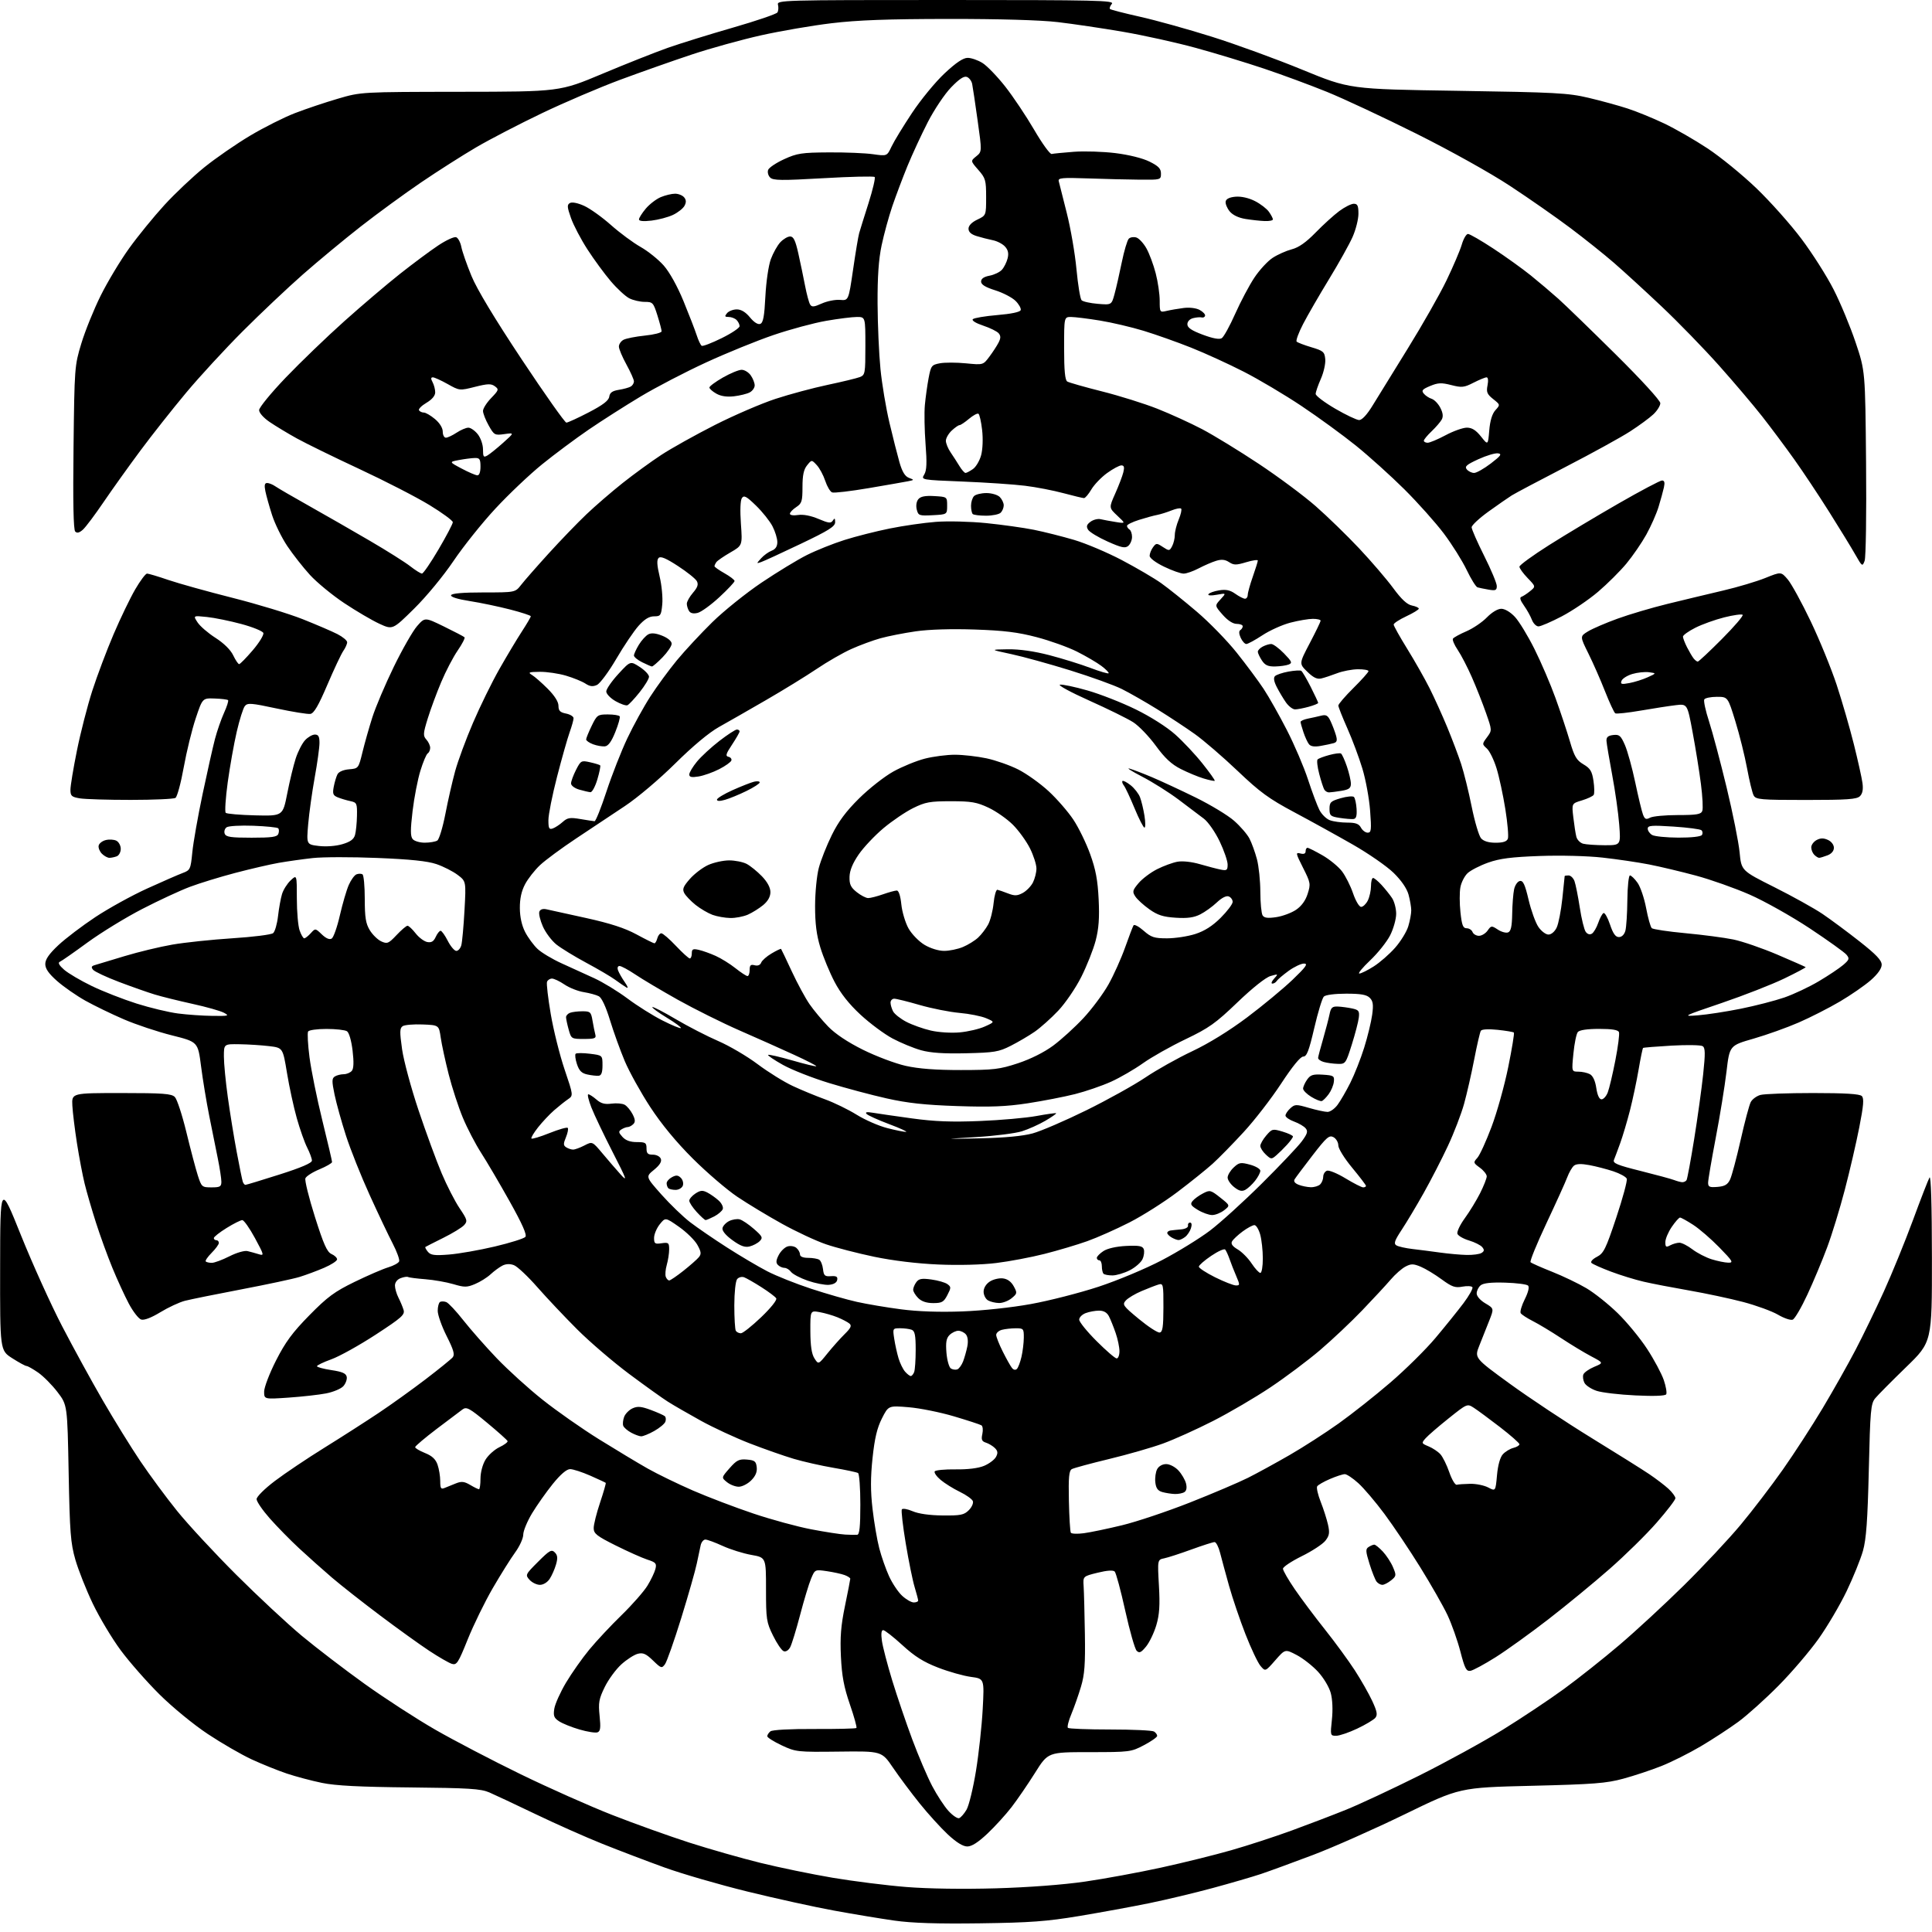 <?xml version="1.0" encoding="UTF-8" standalone="no"?>
<svg 
  version="1.1" 
  xmlns="http://www.w3.org/2000/svg" 
  xmlns:xlink="http://www.w3.org/1999/xlink" 
  xmlns:svg="http://www.w3.org/2000/svg"
  xmlns:rdf="http://www.w3.org/1999/02/22-rdf-syntax-ns#"
  xmlns:cc="http://creativecommons.org/ns#"
  xmlns:dc="http://purl.org/dc/elements/1.1/"
  viewBox="0 0 768 768"
  width="768"
  height="768"
>
<style>svg {background-color: white; }</style>"
<path stroke="none" fill="black" fill-rule="evenodd" d="M389.50,764.55C372.57,764.78 362.55,764.46 355.50,763.46C350.00,762.68 339.20,760.89 331.50,759.48C323.80,758.08 308.32,754.67 297.11,751.92C285.89,749.16 271.04,744.85 264.11,742.34C257.17,739.83 246.10,735.61 239.50,732.97C232.90,730.33 220.97,725.03 213.00,721.20C205.02,717.37 196.70,713.46 194.50,712.51C191.10,711.05 186.40,710.76 163.00,710.53C143.02,710.34 133.45,709.85 128.00,708.73C123.88,707.88 117.58,706.21 114.00,705.01C110.42,703.80 104.15,701.28 100.06,699.39C95.97,697.50 88.10,692.95 82.56,689.27C76.92,685.53 68.49,678.61 63.39,673.54C58.38,668.57 51.44,660.67 47.98,656.00C44.52,651.33 39.54,643.00 36.90,637.50C34.27,632.00 31.15,624.12 29.96,620.00C28.07,613.42 27.74,609.18 27.29,585.50C26.78,558.50 26.78,558.50 22.85,553.36C20.69,550.53 17.23,547.05 15.16,545.61C13.09,544.18 11.01,543.00 10.53,543.00C10.06,543.00 7.50,541.60 4.84,539.90C0.00,536.79 0.00,536.79 0.05,503.65C0.09,470.50 0.09,470.50 8.32,491.00C12.85,502.27 20.21,518.56 24.69,527.18C29.17,535.81 36.47,549.13 40.91,556.78C45.35,564.44 52.02,575.24 55.74,580.77C59.46,586.30 66.07,595.26 70.44,600.67C74.81,606.07 85.39,617.48 93.94,626.01C102.50,634.55 114.22,645.47 120.00,650.28C125.78,655.09 137.03,663.70 145.00,669.41C152.97,675.12 165.57,683.29 173.00,687.56C180.43,691.83 195.69,699.80 206.93,705.27C218.16,710.74 234.58,718.04 243.43,721.50C252.27,724.96 266.02,729.89 274.00,732.46C281.98,735.02 294.69,738.65 302.25,740.51C309.81,742.38 322.75,745.04 331.01,746.44C339.27,747.83 352.43,749.49 360.26,750.11C368.92,750.81 382.86,751.01 395.84,750.64C408.85,750.26 422.70,749.22 431.34,747.96C439.13,746.83 452.70,744.33 461.50,742.41C470.30,740.49 482.91,737.37 489.52,735.47C496.14,733.58 506.94,730.05 513.52,727.64C520.11,725.23 529.77,721.54 535.00,719.43C540.23,717.33 553.27,711.23 564.00,705.89C574.73,700.54 589.70,692.34 597.27,687.66C604.85,682.97 615.80,675.68 621.62,671.44C627.43,667.20 637.43,659.27 643.84,653.81C650.25,648.36 661.75,637.73 669.39,630.20C677.03,622.66 687.15,611.86 691.89,606.18C696.63,600.50 704.19,590.60 708.71,584.18C713.23,577.76 720.35,566.77 724.54,559.77C728.73,552.76 734.60,542.36 737.58,536.65C740.57,530.94 745.64,520.46 748.87,513.37C752.09,506.28 757.28,493.55 760.41,485.08C763.53,476.60 766.50,468.96 767.01,468.08C767.59,467.09 767.95,478.95 767.97,499.99C768.00,533.49 768.00,533.49 757.67,543.49C752.00,549.00 746.48,554.56 745.42,555.85C743.67,557.99 743.44,560.57 742.88,584.35C742.40,604.42 741.86,611.89 740.55,616.50C739.62,619.80 736.70,627.00 734.07,632.50C731.43,638.00 726.40,646.54 722.89,651.48C719.37,656.42 712.23,664.79 707.00,670.07C701.77,675.35 694.58,681.82 691.00,684.45C687.42,687.07 680.72,691.45 676.10,694.18C671.48,696.90 664.44,700.44 660.45,702.02C656.45,703.61 649.66,705.87 645.34,707.04C638.57,708.89 633.60,709.28 608.87,709.88C580.24,710.58 580.24,710.58 558.37,721.22C546.34,727.07 529.98,734.33 522.00,737.35C514.02,740.37 504.71,743.77 501.30,744.92C497.88,746.06 489.23,748.58 482.07,750.52C474.91,752.46 463.53,755.18 456.78,756.56C450.02,757.94 437.52,760.23 429.00,761.65C416.06,763.80 409.53,764.28 389.50,764.55zM384.52,734.00C382.79,734.00 380.19,732.39 376.81,729.25C374.01,726.64 368.96,721.09 365.61,716.92C362.25,712.75 357.48,706.36 355.00,702.71C350.50,696.08 350.50,696.08 333.50,696.29C316.91,696.49 316.36,696.43 310.75,693.81C307.59,692.32 305.00,690.69 305.00,690.18C305.00,689.66 305.56,688.79 306.25,688.24C306.99,687.64 314.18,687.25 323.73,687.30C332.66,687.34 340.18,687.16 340.44,686.90C340.70,686.64 339.53,682.41 337.84,677.51C335.48,670.66 334.65,666.27 334.28,658.55C333.91,650.77 334.27,646.21 335.90,638.34C337.05,632.76 338.00,627.91 338.00,627.57C338.00,627.23 336.99,626.57 335.75,626.11C334.51,625.65 331.35,624.96 328.73,624.57C323.95,623.87 323.95,623.87 322.40,627.58C321.55,629.61 319.59,636.10 318.05,641.98C316.50,647.87 314.73,653.64 314.11,654.80C313.43,656.06 312.37,656.70 311.51,656.37C310.71,656.06 308.80,653.26 307.28,650.15C304.68,644.87 304.50,643.66 304.50,631.81C304.51,619.13 304.51,619.13 298.67,618.10C295.46,617.53 290.34,615.93 287.30,614.54C284.25,613.14 281.15,612.00 280.40,612.00C279.65,612.00 278.81,613.01 278.53,614.25C278.25,615.49 277.56,618.75 276.99,621.50C276.43,624.25 273.66,633.97 270.84,643.09C268.01,652.22 265.09,660.52 264.35,661.54C263.06,663.29 262.82,663.22 259.57,660.07C256.83,657.41 255.62,656.88 253.55,657.40C252.12,657.76 249.17,659.65 247.00,661.61C244.83,663.58 241.86,667.63 240.39,670.63C238.07,675.38 237.81,676.86 238.35,682.08C238.84,686.79 238.67,688.19 237.54,688.62C236.75,688.93 233.54,688.43 230.41,687.52C227.28,686.61 223.61,685.14 222.26,684.25C220.20,682.90 219.89,682.08 220.35,679.20C220.66,677.31 222.75,672.66 225.00,668.88C227.26,665.09 231.42,659.18 234.26,655.74C237.09,652.31 242.88,646.12 247.12,642.00C251.35,637.88 255.96,632.62 257.37,630.33C258.77,628.04 260.20,625.05 260.54,623.69C261.09,621.50 260.72,621.06 257.33,619.97C255.22,619.28 249.56,616.75 244.75,614.35C237.16,610.56 236.00,609.64 236.00,607.42C236.00,606.01 237.14,601.45 238.54,597.30C239.93,593.14 240.94,589.62 240.79,589.46C240.63,589.31 237.86,588.02 234.63,586.59C231.39,585.17 227.79,584.00 226.63,584.00C225.24,584.01 222.84,586.06 219.74,589.89C217.13,593.13 213.42,598.39 211.49,601.58C209.57,604.77 208.00,608.58 208.00,610.04C208.00,611.50 206.56,614.68 204.79,617.10C203.02,619.52 199.00,625.95 195.84,631.39C192.69,636.83 188.23,645.96 185.93,651.67C182.16,661.05 181.55,661.99 179.63,661.41C178.46,661.05 174.38,658.70 170.58,656.19C166.77,653.67 157.99,647.36 151.08,642.16C144.16,636.96 135.57,630.21 132.00,627.16C128.43,624.10 122.58,618.89 119.00,615.57C115.42,612.26 110.14,606.87 107.25,603.60C104.36,600.33 102.00,596.88 102.00,595.93C102.00,594.97 105.19,591.79 109.25,588.72C113.24,585.69 122.12,579.73 129.00,575.46C135.88,571.19 145.55,564.99 150.50,561.68C155.45,558.38 163.85,552.35 169.16,548.30C174.47,544.24 179.33,540.31 179.96,539.55C180.85,538.47 180.32,536.59 177.55,531.11C175.60,527.23 174.00,522.72 174.00,521.08C174.00,519.45 174.41,517.87 174.91,517.56C175.41,517.25 176.53,517.27 177.40,517.60C178.27,517.93 181.32,521.19 184.18,524.83C187.05,528.47 193.01,535.25 197.44,539.89C201.88,544.53 210.07,551.97 215.67,556.41C221.26,560.86 231.38,567.95 238.17,572.17C244.95,576.38 253.65,581.61 257.50,583.79C261.35,585.96 269.44,589.89 275.47,592.52C281.51,595.14 292.30,599.25 299.46,601.65C306.62,604.06 316.98,606.88 322.49,607.93C327.99,608.98 334.07,609.92 336.00,610.02C337.93,610.12 340.06,610.16 340.75,610.10C341.67,610.03 342.00,606.89 342.00,598.06C342.00,591.49 341.59,585.86 341.08,585.55C340.58,585.24 336.19,584.31 331.33,583.48C326.47,582.65 319.35,581.04 315.50,579.90C311.65,578.76 303.77,575.99 298.00,573.76C292.23,571.52 283.50,567.47 278.60,564.76C273.71,562.05 267.86,558.68 265.60,557.26C263.35,555.84 256.33,550.81 250.00,546.09C243.68,541.36 234.45,533.45 229.49,528.50C224.53,523.55 217.39,515.98 213.61,511.68C209.83,507.37 205.64,503.43 204.30,502.92C202.70,502.32 201.12,502.38 199.68,503.12C198.48,503.74 196.38,505.29 195.00,506.57C193.62,507.85 190.85,509.58 188.84,510.42C185.60,511.78 184.63,511.78 180.22,510.47C177.48,509.66 172.46,508.78 169.05,508.51C165.65,508.25 162.56,507.85 162.18,507.63C161.81,507.41 160.49,507.62 159.25,508.09C157.91,508.59 157.00,509.78 157.00,511.02C157.00,512.16 157.62,514.31 158.37,515.80C159.13,517.28 160.05,519.48 160.42,520.69C161.02,522.62 159.70,523.79 149.30,530.57C142.81,534.80 134.91,539.19 131.75,540.33C128.59,541.47 126.00,542.71 126.00,543.09C126.00,543.46 128.58,544.16 131.74,544.64C136.09,545.29 137.56,545.94 137.83,547.32C138.02,548.33 137.41,549.99 136.48,551.03C135.54,552.06 132.46,553.35 129.64,553.90C126.81,554.45 120.11,555.20 114.75,555.57C105.00,556.24 105.00,556.24 105.00,553.18C105.00,551.50 107.13,545.93 109.73,540.81C113.47,533.46 116.26,529.68 122.98,522.84C130.20,515.50 132.95,513.47 141.00,509.55C146.22,507.01 152.23,504.41 154.35,503.78C156.47,503.14 158.42,502.07 158.67,501.41C158.93,500.74 157.78,497.56 156.11,494.34C154.44,491.13 150.31,482.43 146.93,475.00C143.55,467.57 139.33,457.00 137.55,451.50C135.77,446.00 133.73,438.65 133.00,435.16C131.88,429.77 131.90,428.68 133.09,427.92C133.87,427.43 135.46,427.02 136.63,427.02C137.80,427.01 139.25,426.40 139.86,425.67C140.61,424.77 140.70,422.17 140.15,417.58C139.67,413.60 138.75,410.46 137.92,409.93C137.14,409.43 133.49,409.02 129.81,409.02C126.13,409.01 122.83,409.47 122.48,410.03C122.13,410.60 122.38,415.22 123.03,420.28C123.69,425.35 125.97,436.61 128.11,445.30C130.25,453.99 132.00,461.47 132.00,461.92C132.00,462.37 129.74,463.67 126.99,464.82C124.23,465.96 121.72,467.58 121.40,468.40C121.08,469.23 122.78,476.12 125.18,483.70C128.65,494.67 130.00,497.70 131.77,498.49C133.00,499.03 134.00,499.99 134.00,500.61C134.00,501.24 131.68,502.75 128.84,503.97C126.01,505.19 121.62,506.82 119.09,507.60C116.57,508.37 106.17,510.59 96.00,512.53C85.83,514.47 75.70,516.52 73.50,517.09C71.30,517.66 66.91,519.70 63.74,521.63C60.13,523.83 57.29,524.91 56.12,524.54C55.09,524.21 52.88,521.37 51.21,518.22C49.54,515.07 46.60,508.68 44.68,504.00C42.75,499.32 39.81,491.23 38.14,486.00C36.47,480.77 34.44,473.80 33.64,470.50C32.83,467.20 31.46,460.00 30.60,454.50C29.74,449.00 28.91,442.25 28.76,439.50C28.50,434.50 28.50,434.50 48.22,434.50C64.81,434.50 68.18,434.75 69.50,436.07C70.37,436.94 72.43,443.24 74.09,450.07C75.75,456.91 77.79,464.64 78.63,467.25C80.11,471.85 80.29,472.00 84.08,472.00C87.48,472.00 88.00,471.70 88.00,469.75C88.00,468.51 87.36,464.35 86.58,460.50C85.80,456.65 84.26,449.00 83.16,443.50C82.06,438.00 80.60,429.15 79.92,423.83C78.68,414.17 78.68,414.17 68.33,411.57C62.65,410.15 54.04,407.28 49.21,405.19C44.37,403.11 37.51,399.78 33.94,397.79C30.38,395.79 25.34,392.29 22.73,390.00C19.36,387.03 18.00,385.08 18.00,383.22C18.00,381.36 19.50,379.19 23.19,375.73C26.05,373.05 32.69,368.01 37.94,364.53C43.20,361.05 52.45,355.95 58.50,353.20C64.55,350.45 70.91,347.67 72.63,347.03C75.62,345.91 75.79,345.54 76.45,338.80C76.83,334.92 78.67,324.49 80.54,315.62C82.41,306.76 84.63,296.88 85.47,293.69C86.32,290.49 87.94,285.83 89.07,283.34C90.21,280.85 90.92,278.59 90.66,278.32C90.39,278.06 88.00,277.76 85.34,277.67C80.50,277.50 80.50,277.50 77.80,285.56C76.31,289.99 74.17,298.74 73.04,305.00C71.92,311.26 70.43,316.74 69.75,317.18C69.06,317.61 61.08,317.97 52.00,317.97C42.92,317.98 33.81,317.70 31.75,317.36C28.46,316.81 28.00,316.40 28.00,313.94C28.00,312.39 29.16,305.37 30.59,298.32C32.01,291.27 34.75,280.61 36.67,274.63C38.60,268.66 42.41,258.53 45.15,252.13C47.88,245.74 51.76,237.69 53.77,234.25C55.77,230.81 57.88,228.00 58.46,228.01C59.03,228.01 62.88,229.16 67.00,230.57C71.12,231.97 82.60,235.17 92.50,237.67C102.40,240.17 114.94,243.99 120.36,246.15C125.78,248.31 131.97,250.96 134.11,252.06C136.25,253.15 138.00,254.61 138.00,255.30C138.00,255.99 137.32,257.53 136.49,258.72C135.65,259.91 132.80,265.97 130.14,272.19C126.59,280.51 124.80,283.58 123.37,283.79C122.31,283.95 116.28,282.98 109.97,281.63C99.76,279.44 98.37,279.34 97.31,280.70C96.65,281.54 95.21,286.11 94.11,290.86C93.01,295.61 91.40,304.64 90.53,310.93C89.67,317.22 89.31,322.70 89.73,323.11C90.15,323.52 95.43,323.97 101.46,324.12C112.42,324.38 112.42,324.38 114.18,315.44C115.14,310.52 116.66,304.25 117.55,301.50C118.44,298.75 120.11,295.49 121.26,294.25C122.41,293.01 124.17,292.00 125.17,292.00C126.57,292.00 127.00,292.77 127.00,295.31C127.00,297.13 126.15,303.31 125.10,309.06C124.06,314.80 122.90,323.14 122.51,327.60C121.82,335.70 121.82,335.70 126.77,336.29C129.67,336.63 133.52,336.34 136.09,335.58C139.27,334.64 140.64,333.64 141.13,331.90C141.50,330.58 141.85,327.15 141.90,324.27C141.99,319.34 141.84,319.00 139.25,318.45C137.74,318.13 135.50,317.46 134.27,316.96C132.39,316.20 132.14,315.55 132.66,312.78C133.00,310.98 133.67,308.74 134.14,307.81C134.67,306.78 136.48,306.00 138.75,305.81C142.48,305.50 142.51,305.46 144.09,299.00C144.96,295.43 146.72,289.20 148.01,285.16C149.29,281.12 153.12,272.10 156.52,265.11C159.92,258.12 164.10,250.82 165.80,248.88C168.90,245.35 168.90,245.35 176.50,249.06C180.68,251.10 184.35,253.02 184.65,253.32C184.95,253.61 183.73,255.99 181.93,258.60C180.14,261.20 177.20,266.83 175.40,271.11C173.59,275.38 171.18,281.90 170.04,285.59C168.18,291.61 168.13,292.48 169.48,293.98C170.32,294.90 171.00,296.38 171.00,297.27C171.00,298.16 170.56,299.15 170.03,299.48C169.49,299.81 168.18,302.91 167.12,306.36C166.05,309.81 164.65,317.02 164.01,322.38C163.12,329.90 163.12,332.44 164.05,333.56C164.71,334.35 166.88,334.99 168.87,334.98C170.87,334.98 173.10,334.59 173.83,334.13C174.56,333.67 176.00,328.92 177.04,323.58C178.07,318.23 179.82,310.56 180.93,306.53C182.04,302.49 185.22,293.86 188.02,287.35C190.81,280.83 195.52,271.23 198.49,266.00C201.46,260.77 205.49,254.04 207.45,251.03C209.40,248.03 211.00,245.31 211.00,244.98C211.00,244.66 207.29,243.45 202.75,242.28C198.21,241.11 191.00,239.60 186.71,238.93C181.90,238.18 179.07,237.29 179.31,236.61C179.56,235.88 183.96,235.50 192.25,235.50C204.81,235.50 204.81,235.50 207.15,232.50C208.43,230.85 213.36,225.22 218.11,220.00C222.86,214.78 229.61,207.77 233.12,204.44C236.63,201.10 243.10,195.51 247.50,192.02C251.90,188.53 258.81,183.50 262.85,180.85C266.89,178.20 276.47,172.86 284.14,168.96C291.81,165.07 302.68,160.39 308.29,158.55C313.91,156.71 323.23,154.21 329.00,152.99C334.77,151.77 340.51,150.38 341.75,149.91C343.90,149.08 344.00,148.55 344.00,137.52C344.00,126.00 344.00,126.00 340.63,126.00C338.78,126.00 333.27,126.69 328.38,127.54C323.50,128.39 314.10,130.92 307.50,133.17C300.90,135.42 288.83,140.32 280.68,144.08C272.53,147.83 260.83,153.91 254.68,157.60C248.53,161.29 239.22,167.22 234.00,170.79C228.78,174.36 220.45,180.56 215.50,184.57C210.55,188.58 202.19,196.50 196.93,202.18C191.66,207.85 184.17,217.22 180.27,223.00C176.26,228.95 169.48,237.16 164.63,241.94C156.08,250.38 156.08,250.38 150.79,247.94C147.88,246.60 141.61,242.92 136.86,239.76C132.10,236.60 125.97,231.55 123.22,228.55C120.47,225.54 116.41,220.36 114.19,217.05C111.98,213.74 109.27,208.21 108.16,204.77C107.05,201.32 105.85,197.04 105.49,195.25C105.01,192.86 105.20,192.00 106.20,192.00C106.94,192.00 108.44,192.61 109.53,193.37C110.61,194.12 116.67,197.64 123.00,201.19C129.32,204.74 140.12,210.94 147.00,214.96C153.88,218.98 161.14,223.56 163.14,225.14C165.15,226.71 167.22,228.00 167.74,228.00C168.26,228.00 171.23,223.67 174.34,218.37C177.45,213.08 180.00,208.22 180.00,207.59C180.00,206.95 175.83,203.88 170.72,200.77C165.62,197.65 153.13,191.23 142.97,186.49C132.81,181.76 121.58,176.26 118.00,174.28C114.42,172.30 109.59,169.38 107.25,167.79C104.78,166.12 103.00,164.12 103.00,163.02C103.00,161.99 107.77,156.17 113.60,150.08C119.43,144.00 129.89,133.92 136.85,127.70C143.81,121.47 153.79,112.99 159.03,108.84C164.27,104.70 171.12,99.61 174.25,97.54C177.38,95.46 180.57,94.00 181.34,94.30C182.11,94.60 183.04,96.34 183.39,98.17C183.75,100.00 185.55,105.18 187.41,109.68C189.58,114.97 196.66,126.71 207.43,142.93C216.59,156.72 224.56,168.00 225.14,168.00C225.72,168.00 229.72,166.16 234.04,163.92C239.69,160.98 241.97,159.24 242.19,157.68C242.42,156.08 243.40,155.38 246.03,154.96C247.98,154.64 250.12,154.05 250.78,153.63C251.45,153.22 252.00,152.31 252.00,151.60C252.00,150.90 250.66,147.89 249.02,144.91C247.38,141.93 246.03,138.73 246.02,137.79C246.01,136.84 246.83,135.62 247.85,135.08C248.87,134.53 252.70,133.78 256.35,133.40C260.01,133.03 263.00,132.26 263.00,131.70C263.00,131.14 262.24,128.27 261.32,125.34C259.72,120.28 259.46,120.00 256.27,120.00C254.42,120.00 251.65,119.35 250.13,118.57C248.60,117.78 245.31,114.74 242.82,111.82C240.32,108.89 236.14,103.20 233.53,99.16C230.92,95.13 227.97,89.50 226.97,86.66C225.42,82.27 225.36,81.38 226.57,80.70C227.42,80.23 229.72,80.69 232.25,81.85C234.59,82.92 239.38,86.35 242.90,89.48C246.42,92.60 251.71,96.51 254.65,98.17C257.59,99.83 261.73,103.16 263.85,105.56C266.17,108.20 269.29,113.82 271.71,119.72C273.92,125.10 276.27,131.18 276.94,133.24C277.60,135.29 278.50,137.19 278.94,137.46C279.37,137.73 282.94,136.37 286.86,134.43C290.79,132.50 294.00,130.35 294.00,129.66C294.00,128.97 293.46,127.86 292.80,127.20C292.14,126.54 290.73,126.00 289.68,126.00C288.08,126.00 287.97,125.74 289.00,124.50C289.68,123.67 291.43,123.00 292.87,122.99C294.62,122.99 296.38,124.05 298.11,126.15C299.73,128.13 301.28,129.11 302.22,128.75C303.38,128.30 303.85,125.78 304.25,117.83C304.55,112.02 305.49,105.55 306.42,103.03C307.33,100.57 309.03,97.53 310.21,96.28C311.39,95.03 313.13,94.00 314.09,94.00C315.43,94.00 316.19,95.57 317.35,100.75C318.18,104.46 319.38,110.25 320.03,113.61C320.68,116.96 321.57,120.31 322.03,121.04C322.70,122.13 323.55,122.06 326.67,120.65C328.78,119.70 332.03,119.05 333.91,119.21C337.31,119.50 337.31,119.50 339.11,107.19C340.09,100.42 341.18,93.90 341.53,92.69C341.87,91.49 343.54,86.12 345.25,80.76C346.95,75.40 348.05,70.72 347.69,70.36C347.33,70.00 338.15,70.21 327.29,70.84C310.56,71.80 307.33,71.76 306.13,70.56C305.36,69.79 305.01,68.42 305.35,67.53C305.69,66.63 308.55,64.72 311.71,63.28C316.84,60.93 318.70,60.64 329.47,60.58C336.09,60.53 343.99,60.86 347.04,61.30C352.59,62.09 352.59,62.09 354.38,58.30C355.36,56.21 359.03,50.19 362.53,44.92C366.02,39.65 371.85,32.56 375.48,29.17C380.05,24.89 382.87,23.00 384.67,23.00C386.10,23.00 388.73,23.91 390.52,25.02C392.32,26.12 396.38,30.33 399.56,34.36C402.73,38.39 407.92,46.15 411.10,51.60C414.27,57.04 417.40,61.37 418.06,61.21C418.71,61.05 422.68,60.66 426.87,60.34C431.07,60.02 438.52,60.26 443.44,60.87C448.75,61.53 454.24,62.89 456.94,64.24C460.53,66.02 461.50,67.03 461.50,69.00C461.50,71.48 461.42,71.50 453.00,71.42C448.32,71.38 439.10,71.16 432.50,70.92C422.20,70.56 420.55,70.71 420.86,72.00C421.06,72.83 422.48,78.48 424.03,84.56C425.58,90.64 427.33,100.74 427.91,107.00C428.50,113.25 429.41,118.81 429.95,119.35C430.49,119.89 433.39,120.53 436.39,120.78C441.86,121.24 441.86,121.24 443.05,116.87C443.71,114.47 445.00,108.78 445.93,104.24C446.86,99.70 448.11,95.49 448.71,94.89C449.31,94.29 450.66,94.08 451.72,94.41C452.78,94.75 454.59,96.70 455.74,98.76C456.89,100.82 458.54,105.26 459.41,108.64C460.29,112.02 461.00,116.91 461.00,119.51C461.00,124.15 461.05,124.22 463.75,123.59C465.26,123.23 468.30,122.71 470.50,122.43C472.84,122.13 475.49,122.45 476.89,123.21C478.20,123.92 479.17,124.95 479.04,125.50C478.91,126.05 478.31,126.36 477.71,126.19C477.12,126.02 475.59,126.14 474.31,126.46C472.93,126.80 472.00,127.79 472.00,128.90C472.00,130.26 473.64,131.37 478.12,133.05C482.19,134.57 484.73,135.03 485.68,134.42C486.47,133.91 488.87,129.56 491.01,124.74C493.15,119.93 496.57,113.48 498.61,110.40C500.65,107.33 503.93,103.77 505.91,102.49C507.88,101.20 511.30,99.68 513.51,99.10C516.29,98.38 519.20,96.32 523.01,92.41C526.03,89.31 530.26,85.47 532.40,83.89C534.55,82.30 537.13,81.00 538.15,81.00C539.64,81.00 540.00,81.77 540.00,84.97C540.00,87.16 538.95,91.32 537.66,94.22C536.37,97.12 532.16,104.67 528.29,111.00C524.43,117.33 519.80,125.33 518.01,128.79C516.22,132.25 515.06,135.40 515.44,135.79C515.81,136.18 518.46,137.19 521.31,138.04C526.02,139.44 526.53,139.87 526.81,142.76C526.98,144.51 526.19,148.03 525.06,150.60C523.93,153.16 523.00,155.86 523.00,156.59C523.00,157.33 526.49,159.96 530.75,162.45C535.01,164.93 539.31,166.97 540.29,166.98C541.41,166.99 543.41,164.84 545.60,161.25C547.54,158.09 553.86,147.85 559.64,138.50C565.43,129.15 572.34,117.00 574.99,111.50C577.64,106.00 580.38,99.59 581.07,97.25C581.75,94.91 582.87,93.00 583.55,93.00C584.23,93.00 588.77,95.62 593.64,98.82C598.51,102.02 605.20,106.82 608.50,109.48C611.80,112.14 616.75,116.34 619.50,118.80C622.25,121.27 632.49,131.19 642.25,140.86C652.38,150.89 660.00,159.22 660.00,160.27C660.00,161.27 658.76,163.26 657.25,164.69C655.74,166.12 651.58,169.18 648.00,171.49C644.42,173.81 632.95,180.12 622.50,185.52C612.05,190.92 602.36,196.05 600.97,196.92C599.58,197.79 595.42,200.68 591.72,203.34C588.02,206.00 585.00,208.82 585.00,209.61C585.00,210.39 587.25,215.52 590.00,221.00C592.75,226.48 595.00,231.86 595.00,232.96C595.00,234.65 594.52,234.87 591.75,234.39C589.96,234.08 587.97,233.67 587.33,233.48C586.69,233.28 584.75,230.16 583.02,226.55C581.29,222.93 577.20,216.41 573.93,212.06C570.65,207.72 563.59,199.81 558.24,194.49C552.88,189.17 544.24,181.38 539.04,177.18C533.84,172.99 524.11,165.89 517.41,161.42C510.72,156.95 500.35,150.79 494.37,147.74C488.39,144.68 479.00,140.39 473.50,138.20C468.00,136.01 459.51,133.00 454.64,131.51C449.77,130.03 441.90,128.18 437.14,127.41C432.39,126.64 427.26,126.01 425.75,126.00C423.00,126.00 423.00,126.00 423.00,138.44C423.00,147.31 423.36,151.10 424.25,151.66C424.94,152.08 431.15,153.85 438.06,155.59C444.98,157.33 454.88,160.43 460.06,162.48C465.25,164.53 473.26,168.19 477.86,170.60C482.46,173.02 492.59,179.22 500.36,184.37C508.14,189.53 518.33,197.10 523.00,201.20C527.67,205.30 535.47,212.87 540.32,218.03C545.17,223.19 551.24,230.27 553.82,233.78C557.06,238.20 559.34,240.32 561.25,240.70C562.76,241.00 564.00,241.57 564.00,241.95C564.00,242.34 561.75,243.71 559.00,245.00C556.25,246.29 554.00,247.76 554.00,248.27C554.00,248.78 556.43,253.13 559.40,257.93C562.38,262.74 566.37,269.78 568.28,273.58C570.19,277.39 573.34,284.34 575.28,289.03C577.22,293.72 579.72,300.32 580.83,303.71C581.94,307.10 583.83,314.73 585.02,320.68C586.22,326.63 587.90,332.29 588.75,333.25C589.77,334.40 591.77,335.00 594.55,335.00C597.51,335.00 598.97,334.52 599.40,333.40C599.74,332.53 599.29,327.24 598.40,321.66C597.51,316.08 595.94,308.77 594.90,305.42C593.87,302.07 592.14,298.53 591.06,297.56C589.12,295.79 589.12,295.76 591.12,293.06C593.13,290.33 593.13,290.33 590.71,283.42C589.38,279.61 586.86,273.23 585.10,269.22C583.34,265.22 580.81,260.33 579.47,258.36C578.13,256.38 577.27,254.37 577.57,253.88C577.87,253.40 580.28,252.08 582.93,250.94C585.57,249.80 589.23,247.32 591.06,245.43C593.04,243.40 595.37,242.00 596.79,242.00C598.21,242.00 600.43,243.32 602.19,245.21C603.84,246.97 607.34,252.71 609.96,257.96C612.59,263.21 616.36,272.00 618.34,277.50C620.33,283.00 622.90,290.74 624.06,294.70C625.82,300.74 626.69,302.21 629.45,303.84C632.16,305.44 632.86,306.58 633.43,310.39C633.81,312.92 633.85,315.43 633.52,315.97C633.19,316.51 631.08,317.49 628.84,318.17C624.77,319.39 624.77,319.39 625.42,324.90C625.77,327.93 626.31,331.41 626.62,332.61C626.92,333.82 628.14,335.07 629.33,335.39C630.53,335.71 634.38,335.98 637.90,335.99C644.30,336.00 644.30,336.00 643.66,327.75C643.31,323.21 642.05,314.32 640.86,308.00C639.68,301.68 638.66,295.60 638.60,294.50C638.53,293.02 639.23,292.42 641.28,292.18C643.70,291.90 644.29,292.40 645.94,296.18C646.97,298.56 648.81,305.23 650.03,311.00C651.24,316.77 652.63,322.53 653.11,323.79C653.84,325.68 654.33,325.89 655.93,325.04C657.00,324.47 661.96,324.00 666.97,324.00C674.48,324.00 676.17,323.71 676.69,322.36C677.04,321.46 676.79,316.62 676.14,311.61C675.50,306.60 674.02,297.39 672.85,291.14C670.74,279.77 670.74,279.77 666.12,280.32C663.58,280.62 657.32,281.59 652.21,282.47C647.10,283.35 642.55,283.84 642.10,283.56C641.64,283.28 639.81,279.33 638.01,274.78C636.22,270.22 633.24,263.45 631.39,259.73C628.03,252.95 628.03,252.95 631.27,250.98C633.04,249.90 638.33,247.62 643.00,245.93C647.67,244.23 656.67,241.57 663.00,240.02C669.33,238.47 679.23,236.10 685.01,234.74C690.78,233.39 698.32,231.14 701.76,229.75C708.01,227.23 708.01,227.23 710.68,230.36C712.14,232.09 716.24,239.57 719.79,247.00C723.34,254.43 727.98,265.80 730.12,272.28C732.25,278.75 735.31,289.33 736.92,295.78C738.53,302.22 740.08,309.18 740.36,311.24C740.71,313.80 740.40,315.46 739.36,316.49C738.12,317.73 734.36,318.00 717.96,318.00C699.81,318.00 697.99,317.84 697.10,316.19C696.57,315.20 695.40,310.36 694.49,305.44C693.58,300.52 691.49,292.11 689.84,286.75C686.84,277.00 686.84,277.00 682.48,277.00C680.08,277.00 677.83,277.46 677.48,278.02C677.14,278.59 677.98,282.53 679.37,286.77C680.75,291.02 683.89,302.82 686.35,313.00C688.81,323.18 691.13,334.78 691.52,338.80C692.21,346.09 692.21,346.09 705.36,352.68C712.58,356.30 721.20,361.09 724.50,363.32C727.80,365.56 734.44,370.48 739.25,374.27C745.79,379.42 748.00,381.74 748.00,383.49C748.00,385.00 746.45,387.19 743.63,389.67C741.22,391.77 735.71,395.58 731.38,398.13C727.04,400.68 719.69,404.43 715.04,406.45C710.39,408.48 702.30,411.37 697.06,412.88C687.53,415.62 687.53,415.62 686.30,426.06C685.62,431.80 683.70,443.63 682.03,452.34C680.37,461.05 679.00,469.06 679.00,470.15C679.00,471.82 679.58,472.07 682.74,471.81C685.63,471.57 686.77,470.90 687.72,468.90C688.41,467.47 690.29,460.41 691.92,453.21C693.54,446.01 695.36,439.19 695.96,438.07C696.57,436.94 698.28,435.68 699.78,435.26C701.28,434.84 710.69,434.50 720.70,434.50C733.53,434.50 739.26,434.85 740.10,435.70C741.03,436.63 740.81,439.41 739.08,448.20C737.86,454.42 735.28,465.57 733.33,473.00C731.39,480.43 728.24,490.71 726.32,495.85C724.41,500.99 720.88,509.44 718.47,514.61C716.07,519.79 713.44,524.28 712.62,524.59C711.80,524.91 709.18,524.02 706.79,522.62C704.40,521.22 698.18,518.95 692.97,517.57C687.76,516.20 678.10,514.14 671.50,512.99C664.90,511.84 656.76,510.28 653.41,509.50C650.06,508.73 644.21,506.93 640.41,505.50C636.61,504.07 633.11,502.51 632.64,502.04C632.15,501.55 633.09,500.49 634.80,499.61C637.49,498.21 638.33,496.51 642.50,483.99C645.08,476.26 646.95,469.32 646.67,468.57C646.38,467.82 643.97,466.49 641.32,465.61C638.67,464.74 634.37,463.62 631.76,463.14C628.53,462.54 626.59,462.62 625.67,463.38C624.92,464.00 623.72,466.07 623.00,468.00C622.28,469.93 618.55,478.16 614.72,486.29C610.89,494.43 608.05,501.39 608.42,501.75C608.78,502.11 612.64,503.83 616.99,505.55C621.34,507.28 627.49,510.23 630.64,512.10C633.80,513.97 639.39,518.42 643.06,522.00C646.73,525.58 651.99,531.97 654.76,536.22C657.53,540.46 660.50,546.03 661.38,548.59C662.25,551.15 662.68,553.70 662.34,554.26C661.95,554.89 657.44,555.06 650.11,554.70C643.72,554.40 636.78,553.58 634.68,552.88C632.59,552.19 630.41,550.77 629.86,549.73C629.30,548.69 629.10,547.18 629.41,546.38C629.72,545.57 631.66,544.20 633.72,543.34C637.48,541.77 637.48,541.77 632.49,539.14C629.74,537.69 624.35,534.42 620.50,531.88C616.65,529.34 611.62,526.31 609.32,525.15C607.02,523.98 604.85,522.57 604.50,522.00C604.15,521.44 604.88,518.95 606.12,516.47C607.51,513.68 608.01,511.62 607.43,511.04C606.92,510.53 602.82,510.00 598.33,509.87C592.75,509.70 589.66,510.04 588.58,510.94C587.71,511.66 587.00,513.10 587.00,514.16C587.00,515.28 588.43,516.91 590.46,518.11C593.91,520.15 593.91,520.15 591.96,525.07C590.88,527.78 589.12,532.21 588.05,534.91C586.10,539.82 586.10,539.82 600.19,550.07C607.95,555.71 622.49,565.36 632.51,571.52C642.54,577.68 652.94,584.20 655.62,586.01C658.30,587.82 661.74,590.44 663.25,591.83C664.76,593.23 666.00,594.91 666.00,595.57C666.00,596.22 662.65,600.59 658.56,605.26C654.48,609.94 646.04,618.24 639.81,623.70C633.59,629.16 622.65,638.16 615.50,643.69C608.35,649.22 598.90,656.02 594.50,658.79C590.10,661.56 585.62,663.98 584.55,664.17C582.88,664.45 582.30,663.34 580.52,656.50C579.38,652.10 577.07,645.58 575.39,642.00C573.70,638.42 568.83,629.88 564.56,623.00C560.30,616.12 553.90,606.60 550.36,601.83C546.82,597.06 542.13,591.55 539.95,589.58C537.78,587.61 535.36,586.00 534.58,586.00C533.80,586.00 531.15,586.86 528.69,587.92C526.23,588.97 523.94,590.29 523.60,590.84C523.25,591.40 523.88,594.16 524.99,596.98C526.11,599.80 527.41,603.89 527.90,606.06C528.63,609.32 528.45,610.43 526.85,612.47C525.78,613.83 521.55,616.60 517.45,618.62C513.35,620.65 510.00,622.88 510.00,623.59C510.00,624.30 512.10,627.94 514.66,631.69C517.22,635.43 522.63,642.67 526.69,647.76C530.74,652.85 536.08,660.16 538.57,664.00C541.05,667.83 544.17,673.32 545.50,676.19C547.42,680.35 547.67,681.70 546.71,682.86C546.04,683.66 542.80,685.60 539.50,687.16C536.20,688.72 532.44,690.00 531.13,690.00C528.82,690.00 528.78,689.86 529.45,683.61C529.87,679.74 529.69,675.56 529.00,673.02C528.37,670.66 526.15,666.95 523.94,664.55C521.77,662.20 517.95,659.20 515.44,657.89C510.88,655.50 510.88,655.50 506.93,660.00C502.99,664.50 502.99,664.50 501.06,662.22C500.00,660.96 497.31,655.30 495.10,649.63C492.88,643.96 489.95,635.31 488.57,630.41C487.20,625.51 485.60,619.59 485.00,617.25C484.41,614.91 483.42,613.00 482.81,613.00C482.20,613.00 478.06,614.33 473.60,615.95C469.15,617.57 464.29,619.15 462.81,619.45C460.11,620.01 460.11,620.01 460.69,630.28C461.14,638.16 460.90,641.81 459.66,646.02C458.77,649.03 456.94,652.85 455.60,654.50C453.60,656.94 452.91,657.26 451.85,656.22C451.13,655.52 449.09,648.36 447.31,640.31C445.53,632.26 443.64,625.24 443.11,624.71C442.49,624.09 440.05,624.26 436.32,625.18C430.50,626.61 430.50,626.61 430.76,630.56C430.90,632.72 431.13,641.25 431.26,649.50C431.45,661.55 431.15,665.68 429.70,670.50C428.72,673.80 427.00,678.68 425.89,681.35C424.77,684.01 424.15,686.49 424.51,686.85C424.87,687.21 432.44,687.50 441.33,687.50C450.23,687.50 458.06,687.86 458.75,688.31C459.44,688.75 460.00,689.53 460.00,690.04C460.00,690.55 457.64,692.21 454.75,693.73C449.63,696.43 449.09,696.50 433.05,696.50C416.61,696.50 416.61,696.50 411.45,704.72C408.61,709.24 404.41,715.37 402.11,718.36C399.81,721.34 395.50,726.08 392.52,728.89C388.87,732.34 386.28,734.00 384.52,734.00zM381.26,722.75C381.93,722.52 383.26,721.01 384.21,719.39C385.16,717.76 386.85,710.83 387.96,703.99C389.08,697.14 390.28,686.08 390.64,679.42C391.29,667.30 391.29,667.30 385.96,666.59C383.03,666.20 377.16,664.55 372.93,662.91C367.12,660.67 363.62,658.47 358.71,653.97C355.13,650.69 351.69,648.00 351.08,648.00C350.35,648.00 350.18,649.45 350.57,652.25C350.89,654.59 352.74,661.67 354.67,668.00C356.61,674.33 360.19,684.87 362.64,691.44C365.09,698.01 368.65,706.35 370.56,709.98C372.47,713.62 375.38,718.07 377.03,719.87C378.68,721.68 380.58,722.97 381.26,722.75zM363.24,637.00C364.21,637.00 365.00,636.66 364.99,636.25C364.98,635.84 364.34,633.41 363.57,630.85C362.79,628.30 361.21,620.51 360.05,613.56C358.89,606.60 358.19,600.51 358.49,600.01C358.80,599.52 360.72,599.85 362.77,600.73C365.13,601.75 369.52,602.37 374.72,602.42C381.87,602.49 383.22,602.22 385.11,600.33C386.30,599.14 387.03,597.51 386.72,596.71C386.41,595.91 384.07,594.24 381.51,593.01C378.95,591.77 375.54,589.64 373.93,588.29C372.31,586.93 371.25,585.41 371.56,584.90C371.87,584.40 375.60,584.04 379.84,584.10C384.73,584.17 388.90,583.65 391.20,582.69C393.20,581.85 395.32,580.26 395.92,579.15C396.75,577.61 396.65,576.79 395.49,575.63C394.66,574.81 393.06,573.84 391.93,573.48C390.28,572.95 390.00,572.28 390.50,570.01C390.84,568.46 390.67,566.91 390.12,566.58C389.57,566.24 384.67,564.64 379.22,563.02C373.77,561.40 365.68,559.77 361.24,559.40C353.17,558.73 353.17,558.73 350.57,563.86C348.65,567.65 347.68,571.76 346.85,579.58C346.03,587.35 346.03,592.74 346.85,599.83C347.46,605.15 348.66,612.20 349.53,615.50C350.39,618.80 352.14,623.79 353.42,626.59C354.70,629.39 357.03,632.88 358.61,634.34C360.19,635.80 362.27,637.00 363.24,637.00zM214.63,630.00C213.35,630.00 211.50,629.10 210.51,628.01C208.75,626.06 208.83,625.89 213.89,620.83C218.43,616.29 219.25,615.82 220.53,617.10C221.65,618.22 221.77,619.33 221.03,621.90C220.50,623.74 219.37,626.32 218.51,627.62C217.61,629.00 215.97,630.00 214.63,630.00zM549.51,630.00C548.81,630.00 547.79,629.44 547.23,628.75C546.68,628.06 545.41,624.88 544.41,621.68C542.84,616.65 542.79,615.75 544.05,614.95C544.85,614.44 545.86,614.02 546.30,614.02C546.74,614.01 548.26,615.24 549.68,616.75C551.10,618.26 552.93,621.06 553.73,622.96C555.12,626.23 555.08,626.52 552.99,628.21C551.77,629.19 550.21,630.00 549.51,630.00zM430.84,609.48C433.40,609.14 440.23,607.72 446.00,606.32C451.77,604.93 463.93,600.86 473.00,597.28C482.07,593.70 492.49,589.26 496.14,587.43C499.80,585.59 507.22,581.52 512.64,578.40C518.06,575.27 526.83,569.63 532.13,565.85C537.43,562.07 546.68,554.76 552.68,549.59C558.69,544.43 566.77,536.45 570.63,531.85C574.49,527.26 579.50,521.04 581.76,518.04C584.01,515.03 585.61,512.18 585.31,511.70C585.02,511.22 583.23,511.11 581.34,511.46C578.44,512.01 577.17,511.56 573.06,508.55C570.40,506.59 566.67,504.34 564.78,503.55C561.85,502.33 560.94,502.32 558.71,503.48C557.26,504.23 554.61,506.56 552.81,508.67C551.01,510.78 545.93,516.26 541.52,520.86C537.11,525.46 529.54,532.60 524.71,536.72C519.87,540.84 511.00,547.49 504.98,551.51C498.97,555.53 488.73,561.53 482.22,564.85C475.71,568.17 466.78,572.20 462.36,573.81C457.95,575.42 448.30,578.19 440.92,579.97C433.54,581.75 426.86,583.56 426.08,583.99C424.94,584.61 424.70,587.21 424.90,596.61C425.04,603.12 425.39,608.82 425.67,609.27C425.95,609.73 428.27,609.82 430.84,609.48zM467.00,593.89C465.62,593.84 463.40,593.49 462.06,593.12C460.25,592.61 459.53,591.62 459.26,589.25C459.06,587.50 459.39,585.15 459.98,584.03C460.63,582.82 462.08,582.00 463.58,582.00C464.99,582.00 467.13,583.12 468.45,584.54C469.74,585.94 471.10,588.26 471.46,589.69C471.88,591.38 471.65,592.61 470.81,593.14C470.09,593.60 468.38,593.93 467.00,593.89zM595.08,586.43C595.44,582.42 596.31,579.32 597.40,578.11C598.36,577.05 600.24,575.91 601.57,575.57C602.91,575.24 604.00,574.58 604.00,574.11C604.00,573.64 600.51,570.57 596.25,567.28C591.99,564.00 587.31,560.55 585.87,559.62C583.24,557.93 583.20,557.95 575.87,563.81C571.81,567.05 567.70,570.60 566.72,571.71C564.98,573.67 565.02,573.76 567.89,574.96C569.52,575.63 571.63,577.04 572.58,578.09C573.53,579.14 575.12,582.36 576.12,585.25C577.11,588.14 578.45,590.37 579.08,590.21C579.71,590.05 582.13,589.88 584.44,589.84C586.76,589.79 589.97,590.45 591.58,591.29C594.50,592.83 594.50,592.83 595.08,586.43zM176.75,591.48C177.71,591.08 179.74,590.26 181.25,589.66C183.45,588.78 184.56,588.90 186.90,590.28C188.50,591.23 190.08,592.00 190.40,592.00C190.73,592.00 191.00,590.09 191.00,587.75C191.01,585.27 191.84,582.14 193.00,580.24C194.09,578.44 196.57,576.22 198.51,575.29C200.45,574.37 201.92,573.27 201.77,572.86C201.62,572.44 197.94,569.15 193.59,565.54C186.70,559.82 185.45,559.13 183.92,560.23C182.95,560.93 178.31,564.42 173.61,568.00C168.90,571.58 165.04,574.84 165.03,575.26C165.01,575.68 166.77,576.72 168.93,577.59C171.74,578.71 173.17,580.04 173.93,582.23C174.52,583.92 175.00,586.85 175.00,588.76C175.00,591.66 175.28,592.10 176.75,591.48zM293.66,591.00C292.32,591.00 290.21,590.18 288.98,589.18C286.74,587.37 286.74,587.37 290.02,583.63C292.83,580.43 293.81,579.94 296.90,580.20C299.99,580.46 300.54,580.89 300.81,583.23C301.03,585.10 300.34,586.75 298.61,588.48C297.22,589.87 295.00,591.00 293.66,591.00zM254.86,570.96C254.11,570.94 252.32,570.28 250.87,569.49C249.42,568.70 248.02,567.48 247.75,566.78C247.48,566.08 247.64,564.48 248.10,563.24C248.56,562.00 250.07,560.47 251.44,559.84C253.44,558.93 254.90,559.06 258.72,560.48C261.35,561.46 263.85,562.58 264.28,562.96C264.71,563.35 264.80,564.34 264.49,565.17C264.17,566.00 262.18,567.65 260.07,568.84C257.96,570.03 255.61,570.98 254.86,570.96zM362.05,547.00C362.45,547.00 363.06,546.29 363.39,545.42C363.73,544.55 364.00,540.55 364.00,536.53C364.00,530.78 363.66,529.08 362.42,528.61C361.55,528.27 359.48,528.00 357.83,528.00C354.86,528.00 354.83,528.05 355.48,532.25C355.84,534.59 356.62,538.08 357.20,540.00C357.78,541.92 358.94,544.29 359.78,545.25C360.62,546.21 361.64,547.00 362.05,547.00zM380.57,544.34C381.25,544.07 382.28,542.65 382.85,541.18C383.41,539.71 384.17,537.02 384.53,535.21C384.93,533.18 384.71,531.36 383.97,530.46C383.30,529.66 381.94,529.00 380.95,529.00C379.96,529.00 378.39,529.76 377.46,530.68C376.17,531.97 375.89,533.61 376.23,537.77C376.48,540.75 377.27,543.55 378.00,544.00C378.72,544.45 379.88,544.60 380.57,544.34zM404.24,544.16C404.74,543.66 405.56,541.50 406.05,539.37C406.55,537.24 406.96,533.81 406.98,531.75C407.00,528.18 406.85,528.00 403.75,528.01C401.96,528.02 399.49,528.30 398.25,528.63C397.01,528.96 396.00,529.87 396.00,530.65C396.00,531.43 397.18,534.41 398.62,537.28C400.06,540.15 401.70,543.08 402.28,543.79C402.91,544.58 403.68,544.72 404.24,544.16zM328.92,538.00C330.89,535.56 333.95,532.12 335.72,530.37C338.26,527.86 338.67,526.97 337.64,526.12C336.93,525.53 334.81,524.42 332.92,523.65C331.04,522.88 327.84,521.96 325.80,521.59C322.10,520.93 322.10,520.93 322.13,529.21C322.16,535.03 322.64,538.24 323.75,539.97C325.34,542.45 325.34,542.45 328.92,538.00zM443.90,540.00C444.50,540.00 445.00,538.71 445.00,537.13C445.00,535.54 444.32,532.28 443.49,529.88C442.66,527.47 441.46,524.49 440.82,523.25C440.04,521.74 438.75,521.00 436.90,521.00C435.37,521.00 432.98,521.44 431.57,521.98C430.15,522.51 429.00,523.68 429.00,524.58C429.00,525.47 432.10,529.31 435.90,533.10C439.69,536.90 443.29,540.00 443.90,540.00zM294.51,530.00C295.27,530.00 298.90,527.12 302.57,523.61C306.44,519.91 308.96,516.75 308.56,516.10C308.18,515.48 305.53,513.49 302.68,511.68C299.83,509.86 296.75,508.10 295.82,507.75C294.90,507.40 293.65,507.72 293.03,508.46C292.40,509.23 291.91,513.71 291.90,518.91C291.90,523.92 292.17,528.46 292.50,529.01C292.84,529.55 293.74,530.00 294.51,530.00zM460.98,529.70C462.16,529.52 462.46,527.56 462.48,519.75C462.50,510.49 462.41,510.06 460.50,510.63C459.40,510.96 456.39,512.12 453.82,513.21C451.25,514.29 448.42,515.98 447.54,516.95C446.05,518.60 446.39,519.09 452.72,524.32C456.45,527.40 460.17,529.82 460.98,529.70zM382.50,521.31C390.61,521.01 402.08,519.78 409.78,518.38C417.08,517.06 429.18,513.96 436.67,511.50C444.27,509.00 455.41,504.33 461.89,500.94C468.28,497.59 476.87,492.30 480.99,489.18C485.11,486.05 494.37,477.65 501.57,470.50C508.77,463.35 515.92,455.81 517.45,453.75C519.71,450.70 520.01,449.72 519.02,448.53C518.35,447.72 516.27,446.50 514.40,445.83C512.53,445.15 511.00,444.08 511.00,443.45C511.00,442.82 511.87,441.52 512.93,440.56C514.73,438.93 515.22,438.92 520.33,440.41C523.34,441.28 526.67,442.00 527.72,442.00C528.77,442.00 530.56,440.74 531.70,439.19C532.85,437.64 535.13,433.71 536.77,430.44C538.42,427.17 540.89,420.90 542.27,416.50C543.65,412.10 545.08,406.20 545.46,403.40C546.01,399.34 545.81,397.95 544.50,396.65C543.26,395.40 540.97,395.00 535.13,395.00C530.60,395.00 526.92,395.48 526.24,396.16C525.60,396.80 523.89,402.42 522.44,408.66C520.32,417.76 519.46,420.00 518.06,420.00C516.95,420.00 513.77,423.89 509.27,430.75C505.40,436.66 498.69,445.34 494.36,450.03C490.04,454.73 484.48,460.40 482.00,462.64C479.52,464.87 473.23,469.93 468.00,473.88C462.77,477.83 454.23,483.25 449.00,485.92C443.77,488.59 436.22,491.95 432.21,493.38C428.20,494.81 420.55,497.09 415.21,498.44C409.87,499.80 401.23,501.43 396.00,502.07C390.35,502.77 381.03,503.01 373.00,502.66C364.56,502.30 355.00,501.14 347.50,499.58C340.90,498.20 332.27,495.97 328.33,494.62C324.39,493.28 316.53,489.61 310.88,486.48C305.22,483.35 297.20,478.50 293.05,475.71C288.90,472.91 280.96,466.10 275.40,460.56C268.80,453.98 262.94,446.88 258.48,440.06C254.72,434.31 250.17,426.10 248.35,421.80C246.54,417.50 243.89,410.16 242.47,405.49C240.87,400.26 239.18,396.63 238.07,396.04C237.07,395.50 234.37,394.76 232.06,394.39C229.76,394.03 226.31,392.66 224.39,391.36C222.48,390.06 220.24,389.00 219.42,389.00C218.61,389.00 217.72,389.57 217.45,390.28C217.18,390.98 217.85,396.77 218.94,403.15C220.03,409.53 222.50,419.42 224.43,425.12C227.94,435.50 227.94,435.50 225.74,437.00C224.54,437.82 222.08,439.78 220.28,441.35C218.48,442.91 215.61,445.97 213.89,448.14C212.17,450.32 210.98,452.32 211.26,452.59C211.53,452.86 214.76,451.89 218.42,450.42C222.09,448.95 225.35,448.02 225.68,448.34C226.00,448.67 225.69,450.34 224.98,452.06C223.89,454.68 223.91,455.33 225.09,456.08C225.87,456.57 227.08,456.98 227.80,456.98C228.51,456.99 230.53,456.26 232.29,455.35C235.47,453.70 235.47,453.70 239.49,458.50C241.69,461.13 244.95,464.91 246.73,466.89C249.53,470.02 249.11,468.84 243.55,458.00C240.03,451.12 236.22,443.14 235.09,440.25C233.96,437.36 233.40,435.00 233.86,435.00C234.32,435.00 235.78,435.94 237.10,437.09C238.89,438.66 240.41,439.07 243.08,438.71C245.06,438.45 247.42,438.65 248.33,439.17C249.25,439.68 250.65,441.36 251.45,442.90C252.54,445.01 252.61,445.99 251.75,446.85C251.12,447.48 250.13,448.01 249.55,448.02C248.97,448.02 247.84,448.45 247.04,448.95C245.79,449.74 245.85,450.18 247.44,451.94C248.71,453.34 250.54,454.00 253.15,454.00C256.59,454.00 257.00,454.27 257.00,456.50C257.00,458.51 257.50,459.00 259.53,459.00C260.96,459.00 262.34,459.72 262.69,460.64C263.12,461.76 262.25,463.16 259.98,465.02C256.63,467.75 256.63,467.75 262.93,474.85C266.40,478.75 271.55,483.71 274.37,485.87C277.19,488.03 283.77,492.54 289.00,495.89C294.23,499.25 301.43,503.50 305.00,505.35C308.57,507.20 316.45,510.34 322.50,512.32C328.55,514.31 336.72,516.65 340.65,517.52C344.59,518.40 352.46,519.73 358.15,520.47C364.84,521.35 373.46,521.65 382.50,521.31zM370.97,518.00C368.33,518.00 366.33,517.33 365.00,516.00C363.90,514.90 363.00,513.41 363.00,512.69C363.00,511.97 363.56,510.61 364.25,509.68C365.26,508.30 366.42,508.09 370.24,508.62C372.85,508.98 375.72,509.80 376.61,510.46C378.11,511.55 378.11,511.89 376.59,514.82C375.16,517.58 374.43,518.00 370.97,518.00zM397.14,517.97C395.69,517.95 393.71,517.48 392.75,516.92C391.79,516.36 391.00,514.81 391.00,513.47C391.00,512.00 391.96,510.42 393.44,509.45C394.77,508.57 397.12,508.00 398.65,508.18C400.48,508.39 401.96,509.47 402.97,511.31C404.42,513.97 404.37,514.23 402.14,516.06C400.84,517.13 398.59,517.99 397.14,517.97zM329.49,510.74C327.85,510.87 324.05,510.12 321.05,509.08C318.05,508.03 315.08,506.46 314.44,505.59C313.80,504.71 312.63,504.00 311.84,504.00C311.05,504.00 309.88,503.48 309.25,502.85C308.39,501.99 308.46,501.02 309.54,498.92C310.33,497.39 311.90,495.85 313.04,495.49C314.17,495.13 315.75,495.38 316.55,496.04C317.35,496.70 318.00,497.86 318.00,498.62C318.00,499.51 319.16,500.01 321.25,500.02C323.04,500.02 325.02,500.36 325.66,500.77C326.30,501.17 326.97,502.86 327.16,504.50C327.45,507.10 327.88,507.47 330.31,507.30C332.47,507.15 333.05,507.50 332.80,508.80C332.60,509.88 331.39,510.59 329.49,510.74zM491.26,510.98C492.92,511.00 492.93,510.78 491.42,507.25C490.53,505.19 489.34,502.15 488.77,500.50C488.19,498.85 487.41,497.15 487.03,496.72C486.64,496.28 484.14,497.41 481.47,499.22C478.80,501.02 476.59,502.95 476.56,503.50C476.53,504.05 479.43,505.95 483.00,507.73C486.57,509.50 490.29,510.96 491.26,510.98zM266.02,509.00C266.46,509.00 269.00,507.27 271.66,505.17C274.32,503.06 277.08,500.63 277.79,499.77C278.85,498.48 278.75,497.62 277.21,494.85C276.19,493.01 272.91,489.79 269.92,487.69C264.50,483.89 264.50,483.89 262.25,486.69C261.02,488.24 260.01,490.66 260.00,492.08C260.00,494.37 260.33,494.61 263.00,494.21C265.74,493.81 266.00,494.02 266.00,496.64C266.00,498.22 265.57,501.00 265.05,502.81C264.53,504.63 264.36,506.76 264.66,507.56C264.96,508.35 265.58,509.00 266.02,509.00zM442.21,507.00C440.63,507.00 439.03,506.70 438.67,506.33C438.30,505.97 438.00,504.62 438.00,503.33C438.00,502.05 437.55,501.00 437.00,501.00C436.45,501.00 436.00,500.56 436.00,500.02C436.00,499.49 437.18,498.27 438.63,497.32C440.24,496.27 443.75,495.48 447.66,495.28C452.75,495.04 454.18,495.29 454.66,496.55C454.99,497.42 454.77,499.21 454.17,500.52C453.57,501.84 451.28,503.84 449.08,504.96C446.88,506.08 443.79,507.00 442.21,507.00zM501.01,506.00C501.56,506.00 502.00,503.41 501.99,500.25C501.99,497.09 501.52,492.81 500.95,490.75C500.37,488.69 499.34,487.00 498.65,487.00C497.95,487.00 495.85,488.13 493.97,489.52C492.09,490.91 490.20,492.68 489.76,493.46C489.21,494.44 489.89,495.41 492.00,496.66C493.67,497.64 496.16,500.15 497.53,502.23C498.90,504.30 500.47,506.00 501.01,506.00zM84.20,502.00C85.23,502.00 88.37,500.83 91.18,499.41C94.06,497.95 97.21,497.04 98.39,497.33C99.55,497.61 101.56,498.16 102.85,498.56C105.09,499.25 105.02,498.96 101.35,492.16C99.23,488.24 96.97,485.03 96.32,485.02C95.67,485.01 92.85,486.42 90.07,488.15C87.28,489.88 85.00,491.68 85.00,492.15C85.00,492.62 85.45,493.00 86.00,493.00C86.55,493.00 87.00,493.48 87.00,494.08C87.00,494.67 85.70,496.45 84.12,498.03C82.54,499.62 81.49,501.16 81.79,501.46C82.09,501.75 83.17,502.00 84.20,502.00zM686.97,501.93C689.19,501.99 688.84,501.39 683.47,495.88C680.19,492.51 675.50,488.46 673.05,486.88C670.61,485.30 668.26,484.00 667.84,484.00C667.42,484.00 665.93,485.68 664.54,487.73C663.14,489.78 662.00,492.50 662.00,493.77C662.00,495.73 662.28,495.92 663.93,495.04C665.00,494.47 666.64,494.00 667.59,494.00C668.54,494.00 670.87,495.19 672.77,496.64C674.68,498.09 678.09,499.86 680.37,500.57C682.64,501.28 685.61,501.90 686.97,501.93zM178.48,498.70C182.34,498.40 190.53,496.96 196.68,495.51C202.84,494.05 208.31,492.33 208.85,491.68C209.53,490.86 207.61,486.53 202.55,477.49C198.55,470.34 193.45,461.67 191.22,458.22C188.99,454.76 185.73,448.50 183.98,444.29C182.23,440.09 179.70,432.34 178.36,427.07C177.02,421.81 175.60,415.25 175.20,412.50C174.48,407.50 174.48,407.50 167.99,407.24C164.42,407.10 160.86,407.40 160.08,407.91C158.89,408.68 158.85,410.13 159.83,417.08C160.47,421.62 163.43,432.57 166.40,441.42C169.37,450.26 173.49,461.49 175.56,466.38C177.62,471.26 180.82,477.51 182.68,480.27C185.77,484.86 185.92,485.43 184.49,487.01C183.63,487.96 179.91,490.24 176.21,492.07C172.52,493.90 169.32,495.53 169.11,495.68C168.89,495.83 169.33,496.69 170.09,497.60C171.21,498.96 172.71,499.16 178.48,498.70zM583.00,498.86C585.48,498.92 588.15,498.56 588.94,498.06C590.05,497.36 590.11,496.84 589.20,495.74C588.55,494.96 586.19,493.78 583.96,493.11C581.72,492.44 579.65,491.25 579.35,490.46C579.05,489.68 580.37,486.89 582.28,484.27C584.19,481.65 586.93,477.15 588.38,474.28C589.82,471.41 591.00,468.41 591.00,467.62C591.00,466.82 589.77,465.27 588.26,464.17C585.64,462.26 585.60,462.10 587.27,460.26C588.23,459.20 590.77,453.64 592.92,447.92C595.08,442.19 598.06,431.52 599.54,424.21C601.03,416.90 602.04,410.71 601.79,410.46C601.54,410.21 598.62,409.72 595.31,409.37C591.62,408.99 589.03,409.14 588.65,409.76C588.31,410.31 587.12,415.43 586.02,421.13C584.92,426.84 583.10,434.79 581.99,438.81C580.87,442.83 577.99,450.34 575.57,455.51C573.16,460.68 568.83,469.09 565.96,474.20C563.09,479.32 559.15,485.90 557.21,488.84C554.37,493.15 553.95,494.35 555.08,495.05C555.85,495.53 558.74,496.18 561.49,496.50C564.25,496.82 569.20,497.46 572.50,497.92C575.80,498.38 580.52,498.80 583.00,498.86zM297.97,495.49C296.10,495.95 294.34,495.31 291.16,493.00C288.50,491.08 287.00,489.26 287.20,488.22C287.37,487.30 288.56,486.03 289.84,485.39C291.12,484.75 293.01,484.45 294.04,484.72C295.07,484.99 297.62,486.70 299.70,488.53C303.08,491.48 303.34,492.01 302.00,493.36C301.18,494.19 299.36,495.15 297.97,495.49zM468.50,492.94C467.95,492.94 466.71,492.48 465.75,491.92C464.79,491.36 464.00,490.55 464.00,490.12C464.00,489.69 464.56,489.25 465.25,489.15C465.94,489.05 467.85,488.84 469.50,488.70C471.21,488.54 472.39,487.90 472.25,487.21C472.11,486.55 472.48,486.00 473.07,486.00C473.72,486.00 473.86,486.88 473.42,488.25C473.03,489.48 471.99,491.04 471.10,491.71C470.22,492.39 469.05,492.94 468.50,492.94zM280.49,485.00C280.16,485.00 278.56,483.55 276.94,481.78C275.32,480.00 274.00,477.99 274.00,477.30C274.00,476.61 275.09,475.33 276.43,474.45C278.41,473.15 279.30,473.08 281.18,474.05C282.46,474.71 284.48,476.14 285.68,477.23C286.88,478.32 287.61,479.86 287.31,480.64C287.00,481.43 285.48,482.73 283.93,483.54C282.37,484.34 280.83,485.00 280.49,485.00zM481.84,483.00C480.55,482.99 478.00,482.08 476.16,480.96C473.34,479.24 473.02,478.68 474.09,477.39C474.78,476.55 476.64,475.20 478.22,474.39C480.95,472.97 481.28,473.05 485.06,476.05C489.03,479.19 489.03,479.19 486.61,481.10C485.27,482.14 483.13,483.00 481.84,483.00zM495.03,472.98C493.67,473.71 492.55,473.44 490.61,471.91C489.17,470.78 488.00,469.07 488.00,468.10C488.00,467.14 489.07,465.34 490.39,464.11C492.55,462.08 493.17,461.97 496.89,462.97C499.15,463.58 501.00,464.67 501.00,465.40C501.00,466.13 500.07,467.92 498.92,469.37C497.78,470.82 496.03,472.45 495.03,472.98zM268.56,473.00C267.34,473.00 266.03,472.70 265.67,472.33C265.30,471.97 265.00,471.08 265.00,470.37C265.00,469.65 265.95,468.56 267.12,467.94C268.77,467.05 269.54,467.12 270.65,468.22C271.43,469.01 271.78,470.40 271.43,471.32C271.08,472.25 269.78,473.00 268.56,473.00zM521.05,471.94C522.45,471.97 524.14,471.46 524.80,470.80C525.46,470.14 526.00,468.78 526.00,467.77C526.00,466.76 526.66,465.68 527.47,465.38C528.27,465.07 531.59,466.43 534.85,468.41C538.10,470.38 541.27,472.00 541.88,472.00C542.50,472.00 543.00,471.73 543.00,471.41C543.00,471.08 540.52,467.84 537.50,464.19C534.43,460.49 532.00,456.57 532.00,455.32C532.00,454.08 531.13,452.61 530.07,452.04C528.39,451.14 527.34,452.05 521.78,459.25C518.28,463.79 515.07,468.07 514.65,468.76C514.14,469.58 514.68,470.34 516.19,470.95C517.46,471.46 519.65,471.90 521.05,471.94zM97.56,471.00C97.91,471.00 104.00,469.15 111.10,466.89C119.73,464.15 124.00,462.31 124.00,461.35C124.00,460.57 123.15,458.25 122.12,456.21C121.08,454.17 119.22,448.90 117.98,444.50C116.74,440.10 114.98,432.00 114.08,426.50C112.43,416.50 112.43,416.50 106.96,415.85C103.96,415.49 98.69,415.15 95.25,415.10C89.00,415.00 89.00,415.00 89.00,419.97C89.00,422.70 89.70,430.01 90.57,436.22C91.43,442.42 93.02,452.23 94.11,458.00C95.19,463.77 96.27,469.06 96.51,469.75C96.74,470.44 97.22,471.00 97.56,471.00zM668.69,469.94C669.35,469.97 670.13,469.60 670.43,469.12C670.73,468.63 672.09,461.32 673.45,452.87C674.81,444.42 676.42,432.82 677.03,427.10C677.92,418.66 677.88,416.54 676.82,415.86C676.09,415.40 670.55,415.31 664.50,415.65C658.45,416.00 653.34,416.41 653.15,416.57C652.95,416.74 652.15,420.61 651.37,425.19C650.59,429.76 649.04,437.06 647.93,441.42C646.81,445.78 645.07,451.63 644.06,454.42C643.05,457.21 641.93,460.21 641.57,461.08C641.03,462.39 642.89,463.16 652.21,465.48C658.42,467.03 664.40,468.66 665.50,469.09C666.60,469.52 668.04,469.90 668.69,469.94zM507.37,459.24C505.45,460.90 505.26,460.89 503.18,458.95C501.98,457.84 501.00,456.29 501.00,455.52C501.00,454.74 502.07,452.87 503.37,451.36C505.64,448.72 505.90,448.65 509.87,449.84C512.14,450.52 513.99,451.40 513.97,451.79C513.95,452.18 512.91,453.62 511.66,455.00C510.41,456.38 508.48,458.28 507.37,459.24zM389.50,452.50C399.37,452.29 406.55,451.62 410.50,450.54C413.80,449.64 423.40,445.51 431.83,441.36C440.26,437.21 450.83,431.33 455.33,428.30C459.82,425.27 468.20,420.58 473.95,417.87C480.48,414.79 488.65,409.75 495.74,404.43C501.97,399.75 510.09,393.02 513.79,389.49C519.12,384.38 520.07,383.06 518.40,383.03C517.25,383.01 514.48,384.32 512.25,385.93C510.02,387.55 507.90,389.35 507.54,389.93C507.18,390.52 506.39,391.00 505.79,391.00C505.18,391.00 505.49,390.12 506.47,389.03C508.21,387.11 508.18,387.09 505.05,387.99C503.13,388.54 497.86,392.73 491.90,398.45C483.20,406.80 480.61,408.64 471.23,413.13C465.33,415.95 457.73,420.24 454.35,422.65C450.96,425.06 445.26,428.37 441.68,429.99C438.10,431.61 431.65,433.83 427.34,434.92C423.03,436.01 414.55,437.65 408.50,438.58C399.97,439.88 393.68,440.13 380.50,439.68C367.69,439.25 360.79,438.50 352.50,436.64C346.45,435.29 336.12,432.53 329.55,430.52C322.97,428.51 314.73,425.27 311.24,423.32C307.75,421.37 305.09,419.57 305.33,419.33C305.57,419.09 309.90,420.09 314.96,421.54C320.01,423.00 324.30,424.03 324.48,423.84C324.67,423.65 320.70,421.61 315.66,419.30C310.62,416.98 300.88,412.63 294.00,409.63C287.12,406.62 276.11,401.14 269.52,397.46C262.94,393.77 255.29,389.23 252.54,387.37C249.78,385.52 246.97,384.00 246.29,384.00C245.55,384.00 245.31,384.69 245.69,385.75C246.04,386.71 247.24,388.82 248.36,390.43C249.62,392.25 249.85,393.04 248.95,392.50C248.15,392.03 246.15,390.65 244.50,389.45C242.85,388.24 237.70,385.21 233.05,382.72C228.40,380.22 223.06,376.95 221.18,375.46C219.31,373.96 216.88,370.73 215.80,368.29C214.73,365.85 214.09,363.20 214.40,362.40C214.75,361.49 215.80,361.14 217.23,361.46C218.48,361.73 225.57,363.30 233.00,364.93C242.56,367.04 248.40,368.93 253.00,371.43C256.57,373.37 259.79,374.96 260.13,374.98C260.48,374.99 261.00,374.10 261.29,373.00C261.58,371.90 262.30,371.00 262.89,371.00C263.49,371.00 266.10,373.25 268.69,376.00C271.29,378.75 273.77,381.00 274.21,381.00C274.64,381.00 275.00,380.09 275.00,378.98C275.00,377.30 275.46,377.06 277.75,377.58C279.26,377.91 282.30,379.00 284.50,379.99C286.70,380.98 290.25,383.19 292.39,384.90C294.53,386.60 296.66,388.00 297.14,388.00C297.61,388.00 298.00,386.92 298.00,385.59C298.00,383.68 298.41,383.29 299.99,383.71C301.23,384.03 302.20,383.64 302.58,382.66C302.91,381.80 304.77,380.15 306.72,379.01C308.66,377.86 310.36,377.05 310.49,377.21C310.62,377.37 312.55,381.40 314.76,386.17C316.98,390.94 320.15,396.79 321.80,399.17C323.45,401.55 326.77,405.54 329.18,408.04C332.00,410.96 336.94,414.26 343.03,417.29C348.24,419.88 355.88,422.76 360.00,423.69C365.17,424.85 372.00,425.37 382.00,425.36C395.03,425.35 397.33,425.08 404.66,422.66C409.68,421.00 415.07,418.31 418.66,415.65C421.87,413.28 427.28,408.35 430.68,404.71C434.08,401.06 438.57,395.02 440.66,391.29C442.75,387.56 445.71,380.96 447.25,376.62C448.78,372.29 450.29,368.34 450.60,367.84C450.91,367.34 452.71,368.30 454.61,369.97C457.62,372.61 458.83,373.00 463.92,373.00C467.14,373.00 472.18,372.23 475.14,371.28C478.84,370.09 481.97,368.10 485.25,364.83C487.86,362.22 490.00,359.38 490.00,358.52C490.00,357.65 489.30,356.67 488.43,356.34C487.47,355.97 485.64,356.90 483.68,358.76C481.93,360.42 478.97,362.55 477.09,363.49C474.60,364.75 471.99,365.11 467.36,364.81C462.37,364.49 460.17,363.79 456.88,361.45C454.58,359.83 452.08,357.54 451.31,356.37C450.06,354.46 450.19,353.93 452.59,351.07C454.06,349.33 457.36,346.84 459.94,345.53C462.51,344.23 466.16,342.89 468.06,342.55C470.09,342.18 473.74,342.58 477.00,343.53C480.02,344.41 483.74,345.38 485.25,345.68C487.68,346.16 488.00,345.93 488.00,343.66C488.00,342.25 486.57,338.10 484.83,334.45C483.08,330.80 480.27,326.75 478.58,325.46C476.89,324.16 472.35,320.74 468.50,317.85C464.65,314.96 458.12,310.85 454.00,308.72C449.88,306.58 447.62,305.15 449.00,305.53C450.38,305.92 454.43,307.47 458.00,308.98C461.57,310.49 469.36,314.11 475.29,317.02C481.23,319.94 488.11,324.10 490.58,326.28C493.05,328.45 495.80,331.64 496.69,333.36C497.58,335.09 498.91,338.75 499.64,341.50C500.38,344.25 500.99,350.10 501.00,354.50C501.02,358.90 501.42,363.12 501.90,363.88C502.55,364.90 503.96,365.08 507.32,364.58C509.81,364.21 513.35,362.90 515.18,361.67C517.35,360.21 518.96,358.01 519.81,355.32C521.06,351.41 520.97,350.88 517.98,344.96C515.04,339.13 514.97,338.76 516.92,339.27C518.30,339.63 519.00,339.34 519.00,338.41C519.00,337.63 519.34,337.00 519.75,337.01C520.16,337.01 522.83,338.36 525.69,339.99C528.54,341.63 532.03,344.49 533.45,346.35C534.87,348.21 536.85,352.15 537.86,355.11C538.89,358.13 540.30,360.50 541.07,360.50C541.82,360.50 543.01,359.38 543.71,358.00C544.40,356.62 544.98,354.04 544.99,352.25C544.99,350.46 545.37,349.00 545.81,349.00C546.26,349.00 547.77,350.24 549.16,351.75C550.55,353.26 552.44,355.61 553.35,356.97C554.26,358.33 555.00,361.16 555.00,363.26C555.00,365.35 553.92,369.19 552.61,371.79C551.29,374.38 547.72,378.87 544.67,381.75C541.62,384.64 539.68,387.00 540.36,387.00C541.05,387.00 543.62,385.73 546.07,384.17C548.52,382.62 552.35,379.27 554.59,376.73C556.82,374.19 559.18,370.35 559.82,368.19C560.47,366.03 561.00,363.20 560.99,361.88C560.99,360.57 560.50,357.74 559.91,355.60C559.22,353.13 557.03,349.95 553.95,346.95C551.26,344.33 543.99,339.29 537.78,335.74C531.58,332.19 521.11,326.41 514.51,322.89C504.40,317.50 500.87,314.92 491.96,306.44C486.15,300.91 478.49,294.31 474.95,291.79C471.40,289.26 464.68,284.83 460.00,281.93C455.32,279.03 449.00,275.42 445.95,273.90C442.90,272.38 433.67,269.05 425.45,266.49C417.23,263.94 406.68,261.02 402.00,260.02C393.50,258.20 393.50,258.20 400.64,258.10C405.28,258.04 411.06,258.86 417.14,260.44C422.29,261.78 429.59,264.05 433.38,265.48C437.16,266.91 440.45,267.88 440.69,267.64C440.93,267.40 439.64,266.08 437.82,264.71C435.99,263.34 431.61,260.78 428.08,259.01C424.55,257.24 417.35,254.66 412.08,253.28C404.67,251.33 399.11,250.64 387.54,250.25C378.25,249.93 369.34,250.20 364.04,250.96C359.34,251.64 353.02,252.88 350.00,253.72C346.98,254.56 341.75,256.49 338.40,258.00C335.04,259.51 328.84,263.07 324.63,265.92C320.41,268.76 311.36,274.33 304.51,278.29C297.66,282.26 289.24,287.07 285.79,289.00C281.87,291.19 275.37,296.61 268.41,303.50C262.12,309.73 253.44,317.07 248.40,320.42C243.50,323.68 234.78,329.48 229.00,333.32C223.22,337.16 216.77,341.92 214.67,343.90C212.56,345.88 209.88,349.30 208.72,351.50C207.28,354.22 206.62,357.27 206.65,361.00C206.67,364.53 207.43,367.93 208.75,370.50C209.89,372.70 212.10,375.71 213.66,377.19C215.22,378.67 219.54,381.26 223.25,382.94C226.96,384.62 232.81,387.29 236.25,388.87C239.69,390.45 245.65,394.09 249.50,396.97C253.35,399.85 259.58,403.76 263.35,405.66C267.12,407.57 270.41,408.92 270.66,408.67C270.91,408.42 268.36,406.54 265.00,404.50C261.64,402.46 259.08,400.58 259.33,400.34C259.57,400.10 263.75,402.25 268.62,405.13C273.49,408.01 281.08,411.91 285.49,413.82C289.90,415.72 296.95,419.86 301.16,423.02C305.37,426.18 311.67,430.09 315.16,431.71C318.65,433.34 324.43,435.72 328.00,437.01C331.57,438.31 337.20,441.05 340.50,443.10C343.80,445.16 349.26,447.55 352.64,448.42C356.02,449.29 359.40,449.97 360.14,449.94C360.89,449.91 357.90,448.53 353.50,446.88C349.10,445.23 345.05,443.40 344.50,442.82C343.80,442.08 344.55,441.93 347.00,442.34C348.93,442.67 355.90,443.67 362.50,444.58C371.51,445.82 378.24,446.08 389.50,445.62C397.75,445.29 407.88,444.39 412.00,443.63C416.12,442.87 419.65,442.38 419.83,442.54C420.01,442.69 418.09,444.03 415.57,445.51C413.04,446.99 408.85,448.88 406.24,449.70C403.63,450.52 395.43,451.56 388.00,452.01C374.50,452.82 374.50,452.82 389.50,452.50zM525.44,437.68C524.92,437.85 523.04,437.10 521.25,436.01C519.46,434.92 518.00,433.45 518.00,432.74C518.00,432.03 518.72,430.42 519.59,429.17C520.93,427.27 521.94,426.95 525.84,427.20C530.15,427.48 530.48,427.69 530.23,430.00C530.09,431.38 529.16,433.60 528.17,434.94C527.19,436.28 525.96,437.51 525.44,437.68zM636.64,437.00C637.41,437.00 638.53,435.76 639.11,434.25C639.70,432.74 641.05,427.02 642.12,421.55C643.19,416.08 643.84,411.02 643.56,410.30C643.21,409.39 640.82,409.00 635.65,409.00C630.95,409.00 627.87,409.46 627.21,410.25C626.64,410.94 625.85,414.76 625.46,418.75C624.74,426.00 624.74,426.00 627.44,426.00C628.92,426.00 630.97,426.45 632.00,427.00C633.21,427.65 634.12,429.62 634.55,432.50C634.99,435.39 635.73,437.00 636.64,437.00zM238.00,427.63C237.18,427.71 235.15,427.49 233.50,427.13C231.21,426.64 230.23,425.66 229.34,422.99C228.71,421.07 228.48,419.22 228.84,418.88C229.20,418.54 231.75,418.54 234.50,418.88C239.50,419.50 239.50,419.50 239.50,423.49C239.50,426.29 239.06,427.52 238.00,427.63zM531.71,422.90C529.94,422.85 527.46,422.51 526.19,422.15C524.92,421.79 523.92,421.05 523.97,420.50C524.02,419.95 524.91,416.57 525.95,413.00C526.98,409.43 528.13,405.04 528.50,403.25C529.05,400.52 529.58,400.02 531.83,400.12C533.30,400.18 535.85,400.53 537.50,400.88C540.13,401.45 540.46,401.90 540.15,404.51C539.96,406.16 538.70,410.99 537.36,415.25C534.96,422.84 534.85,423.00 531.71,422.90zM384.00,418.69C375.14,418.90 369.93,418.54 366.11,417.48C363.15,416.65 358.06,414.55 354.79,412.81C351.53,411.07 345.81,406.82 342.08,403.37C337.48,399.11 334.15,394.89 331.74,390.29C329.79,386.56 327.25,380.42 326.10,376.64C324.58,371.68 324.00,367.12 324.01,360.14C324.02,354.84 324.68,348.02 325.49,345.00C326.29,341.98 328.60,336.12 330.63,332.00C333.28,326.59 336.31,322.52 341.49,317.39C345.44,313.48 351.56,308.67 355.09,306.71C358.61,304.75 364.26,302.44 367.64,301.57C371.02,300.71 376.42,300.01 379.64,300.02C382.86,300.03 388.48,300.67 392.12,301.44C395.76,302.21 401.46,304.21 404.78,305.89C408.10,307.57 413.53,311.45 416.84,314.51C420.16,317.58 424.57,322.66 426.66,325.80C428.75,328.93 431.76,335.10 433.35,339.50C435.56,345.62 436.36,349.85 436.73,357.50C437.09,364.92 436.78,369.15 435.54,373.91C434.62,377.43 432.05,383.91 429.84,388.31C427.63,392.72 423.51,398.76 420.66,401.77C417.82,404.78 413.60,408.54 411.29,410.14C408.97,411.74 404.69,414.25 401.79,415.72C397.03,418.14 395.25,418.43 384.00,418.69zM232.11,413.00C227.16,413.00 227.08,412.95 226.05,409.25C225.48,407.19 225.01,404.99 225.01,404.36C225.00,403.73 225.71,402.94 226.58,402.61C227.45,402.27 229.68,402.00 231.54,402.00C234.65,402.00 234.96,402.28 235.54,405.75C235.89,407.81 236.39,410.29 236.65,411.25C237.07,412.75 236.41,413.00 232.11,413.00zM381.50,410.39C384.80,410.09 389.30,409.04 391.50,408.04C395.50,406.24 395.50,406.24 392.00,404.75C390.07,403.93 385.30,402.98 381.38,402.64C377.46,402.29 370.37,400.88 365.61,399.51C360.86,398.13 356.30,397.00 355.48,397.00C354.67,397.00 354.00,397.70 354.00,398.57C354.00,399.43 354.47,401.00 355.03,402.06C355.60,403.12 357.96,404.98 360.28,406.19C362.60,407.40 366.98,408.96 370.00,409.66C373.11,410.38 378.11,410.70 381.50,410.39zM84.50,403.83C90.90,403.91 91.29,403.81 89.00,402.58C87.62,401.84 82.00,400.25 76.50,399.05C71.00,397.84 64.25,396.17 61.50,395.33C58.75,394.50 52.36,392.24 47.30,390.33C42.25,388.41 37.61,386.24 37.00,385.50C36.16,384.48 36.32,384.04 37.70,383.64C38.69,383.36 44.00,381.75 49.50,380.08C55.00,378.42 63.55,376.35 68.50,375.50C73.45,374.64 84.20,373.51 92.38,372.98C100.56,372.46 107.85,371.54 108.57,370.94C109.29,370.35 110.16,367.30 110.52,364.18C110.87,361.06 111.59,357.10 112.11,355.40C112.63,353.69 114.17,351.25 115.53,349.97C118.00,347.65 118.00,347.65 118.00,357.18C118.00,362.42 118.49,368.12 119.10,369.85C119.70,371.58 120.53,373.00 120.94,373.00C121.35,373.00 122.51,372.09 123.52,370.98C125.35,368.96 125.35,368.96 127.93,371.44C129.62,373.05 130.99,373.63 131.86,373.09C132.59,372.63 134.05,368.49 135.10,363.88C136.16,359.27 137.74,353.84 138.63,351.81C139.52,349.78 140.91,347.86 141.72,347.56C142.52,347.25 143.59,347.25 144.09,347.56C144.59,347.87 145.00,352.25 145.00,357.31C145.01,364.73 145.39,367.13 147.00,369.77C148.10,371.57 150.16,373.57 151.57,374.22C153.93,375.29 154.46,375.07 157.64,371.70C159.56,369.66 161.52,368.00 161.99,368.00C162.47,368.00 163.92,369.36 165.22,371.02C166.51,372.68 168.59,374.23 169.83,374.47C171.49,374.79 172.38,374.25 173.20,372.45C173.82,371.10 174.69,370.00 175.14,370.00C175.59,370.00 176.88,371.80 178.00,374.00C179.12,376.20 180.65,378.00 181.40,378.00C182.15,378.00 183.04,376.99 183.38,375.75C183.72,374.51 184.29,368.29 184.64,361.91C185.29,350.32 185.29,350.32 181.89,347.76C180.03,346.36 176.25,344.44 173.50,343.50C169.95,342.29 163.13,341.58 150.00,341.05C139.82,340.63 128.27,340.65 124.32,341.09C120.36,341.53 114.29,342.39 110.82,342.99C107.34,343.60 99.55,345.41 93.50,347.00C87.45,348.59 79.35,351.08 75.50,352.53C71.65,353.97 63.12,357.93 56.54,361.33C49.96,364.72 40.16,370.73 34.76,374.67C29.37,378.62 24.40,382.08 23.73,382.36C22.94,382.70 23.57,383.81 25.50,385.49C27.15,386.92 32.10,389.84 36.50,391.96C40.90,394.09 48.91,397.22 54.29,398.93C59.67,400.63 67.10,402.41 70.79,402.88C74.48,403.36 80.65,403.79 84.50,403.83zM675.00,403.60C678.58,403.32 686.23,402.14 692.00,400.98C697.77,399.82 705.56,397.81 709.31,396.52C713.05,395.22 719.23,392.31 723.04,390.04C726.86,387.78 731.20,384.87 732.71,383.58C735.14,381.48 735.28,381.04 733.99,379.49C733.20,378.54 726.63,373.83 719.39,369.03C712.15,364.24 701.41,358.21 695.53,355.63C689.65,353.05 680.04,349.65 674.17,348.07C668.30,346.49 659.90,344.49 655.50,343.63C651.10,342.77 642.80,341.55 637.05,340.91C631.06,340.24 620.38,339.97 612.05,340.27C600.77,340.68 596.16,341.27 591.55,342.91C588.27,344.08 584.60,345.96 583.39,347.10C582.18,348.24 580.89,350.76 580.53,352.70C580.16,354.64 580.17,359.11 580.55,362.62C581.11,367.81 581.56,369.00 583.01,369.00C583.99,369.00 585.05,369.68 585.36,370.50C585.68,371.32 586.83,372.00 587.91,372.00C589.00,372.00 590.54,371.06 591.35,369.91C592.75,367.92 592.92,367.90 595.40,369.52C596.82,370.46 598.66,370.96 599.49,370.64C600.61,370.21 601.03,368.32 601.12,363.28C601.18,359.55 601.52,355.16 601.88,353.51C602.23,351.87 603.26,350.38 604.16,350.21C605.45,349.96 606.19,351.54 607.63,357.64C608.63,361.89 610.38,366.76 611.52,368.44C612.65,370.12 614.46,371.50 615.53,371.50C616.67,371.50 618.02,370.35 618.80,368.73C619.53,367.21 620.54,362.03 621.05,357.23C621.55,352.43 621.97,348.39 621.98,348.25C621.99,348.11 622.69,348.00 623.52,348.00C624.36,348.00 625.42,349.01 625.88,350.25C626.34,351.49 627.28,356.20 627.98,360.72C628.67,365.24 629.74,369.62 630.37,370.45C631.07,371.39 632.00,371.65 632.82,371.13C633.54,370.67 634.67,368.75 635.32,366.86C635.97,364.96 636.91,363.21 637.41,362.96C637.92,362.71 639.08,364.75 640.00,367.50C641.21,371.12 642.19,372.50 643.54,372.50C644.68,372.50 645.68,371.53 646.11,370.00C646.49,368.62 646.85,363.11 646.90,357.75C646.96,352.39 647.42,348.00 647.93,348.00C648.44,348.00 649.80,349.31 650.94,350.91C652.08,352.51 653.62,357.04 654.36,360.97C655.10,364.90 656.11,368.49 656.61,368.96C657.10,369.42 663.12,370.32 670.00,370.96C676.88,371.60 685.43,372.72 689.02,373.46C692.61,374.20 700.48,376.91 706.52,379.48C712.56,382.06 717.63,384.30 717.78,384.45C717.93,384.60 714.11,386.64 709.28,388.97C704.45,391.31 693.30,395.67 684.50,398.67C668.82,404.00 668.63,404.10 675.00,403.60zM375.28,377.99C377.36,378.00 380.73,377.30 382.77,376.45C384.81,375.60 387.53,373.91 388.83,372.70C390.13,371.49 391.92,369.15 392.81,367.50C393.70,365.85 394.67,362.02 394.97,359.00C395.27,355.98 395.96,353.59 396.50,353.70C397.05,353.82 398.94,354.47 400.69,355.15C403.32,356.17 404.36,356.14 406.53,354.98C407.98,354.21 409.81,352.34 410.59,350.84C411.36,349.33 412.00,346.82 412.00,345.25C412.00,343.68 410.85,340.08 409.44,337.25C408.03,334.43 404.99,330.22 402.69,327.90C400.38,325.58 396.02,322.52 393.00,321.09C388.28,318.87 386.15,318.50 378.00,318.50C369.68,318.50 367.82,318.84 363.00,321.22C359.98,322.71 354.67,326.31 351.20,329.21C347.74,332.12 343.31,336.81 341.36,339.64C338.96,343.12 337.77,346.01 337.70,348.53C337.62,351.54 338.17,352.73 340.55,354.63C342.17,355.93 344.23,356.99 345.12,357.00C346.02,357.00 348.66,356.32 351.00,355.50C353.34,354.68 355.81,354.00 356.49,354.00C357.25,354.00 357.94,356.11 358.29,359.48C358.60,362.50 359.89,366.81 361.15,369.06C362.42,371.32 365.27,374.24 367.48,375.57C369.82,376.98 373.08,377.99 375.28,377.99zM290.28,364.92C288.20,364.88 285.03,364.32 283.24,363.67C281.45,363.01 278.42,361.24 276.51,359.72C274.60,358.19 272.58,356.08 272.01,355.02C271.17,353.45 271.58,352.41 274.23,349.39C276.02,347.35 279.29,344.87 281.49,343.86C283.70,342.86 287.43,342.03 289.80,342.02C292.16,342.01 295.31,342.64 296.80,343.41C298.28,344.19 301.02,346.41 302.88,348.34C305.05,350.60 306.25,352.84 306.25,354.62C306.25,356.45 305.27,358.20 303.38,359.78C301.79,361.09 299.05,362.81 297.28,363.59C295.51,364.36 292.36,364.97 290.28,364.92zM43.49,341.00C42.75,341.00 41.41,340.27 40.52,339.38C39.63,338.49 39.04,337.04 39.21,336.17C39.37,335.30 40.63,334.30 42.01,333.95C43.38,333.60 45.29,333.71 46.25,334.19C47.21,334.68 48.00,336.13 48.00,337.43C48.00,338.73 47.29,340.06 46.42,340.39C45.55,340.73 44.23,341.00 43.49,341.00zM723.13,341.00C722.73,341.00 721.86,340.46 721.20,339.80C720.54,339.14 720.00,337.81 720.00,336.84C720.00,335.86 720.96,334.56 722.13,333.93C723.67,333.11 724.90,333.09 726.63,333.88C728.00,334.50 729.00,335.82 729.00,337.00C729.00,338.28 728.03,339.42 726.43,340.02C725.02,340.56 723.54,341.00 723.13,341.00zM100.00,333.00C108.15,333.00 110.18,332.71 110.65,331.46C110.98,330.61 110.95,329.62 110.58,329.25C110.22,328.89 105.78,328.44 100.71,328.25C95.65,328.06 90.87,328.33 90.10,328.85C89.34,329.37 88.99,330.52 89.32,331.40C89.83,332.72 91.70,333.00 100.00,333.00zM667.19,332.97C672.40,332.99 676.15,332.56 676.55,331.91C676.92,331.31 676.84,330.47 676.36,330.04C675.89,329.60 670.89,328.95 665.25,328.58C656.52,328.01 655.00,328.13 655.00,329.40C655.00,330.23 655.79,331.36 656.75,331.92C657.71,332.48 662.41,332.95 667.19,332.97zM543.68,331.00C545.10,331.00 545.22,329.91 544.64,322.25C544.28,317.44 542.90,309.90 541.56,305.50C540.23,301.10 537.54,293.90 535.58,289.50C533.63,285.10 532.02,281.04 532.01,280.47C532.01,279.90 534.70,276.77 538.00,273.50C541.30,270.23 544.00,267.21 544.00,266.78C544.00,266.35 542.09,266.02 539.75,266.04C537.41,266.07 533.70,266.78 531.50,267.63C529.30,268.47 526.48,269.41 525.23,269.70C523.58,270.09 522.07,269.37 519.67,267.02C516.38,263.81 516.38,263.81 520.66,255.65C523.01,251.17 524.95,247.16 524.97,246.75C524.99,246.34 523.60,246.00 521.89,246.00C520.19,246.00 516.17,246.68 512.97,247.51C509.77,248.34 504.76,250.59 501.85,252.51C498.93,254.43 496.05,256.00 495.43,256.00C494.82,256.00 493.82,254.89 493.20,253.54C492.49,251.99 492.43,250.85 493.04,250.48C493.57,250.15 494.00,249.46 494.00,248.94C494.00,248.42 492.92,248.00 491.60,248.00C490.10,248.00 488.02,246.65 486.04,244.39C482.86,240.77 482.86,240.77 485.18,238.25C487.50,235.73 487.50,235.73 483.65,236.43C481.35,236.85 480.03,236.75 480.38,236.20C480.69,235.69 482.60,235.00 484.63,234.67C487.37,234.23 489.00,234.58 491.05,236.04C492.57,237.12 494.30,238.00 494.90,238.00C495.51,238.00 496.00,237.31 496.00,236.48C496.00,235.64 496.90,232.39 498.00,229.26C499.10,226.13 500.00,223.24 500.00,222.83C500.00,222.43 497.92,222.72 495.37,223.49C491.39,224.69 490.44,224.68 488.57,223.45C487.00,222.42 485.57,222.28 483.45,222.93C481.83,223.42 478.72,224.77 476.54,225.91C474.36,227.06 471.66,228.01 470.54,228.02C469.42,228.04 465.91,226.80 462.75,225.27C459.40,223.66 457.00,221.85 457.00,220.94C457.00,220.08 457.60,218.56 458.33,217.56C459.60,215.83 459.80,215.82 462.26,217.44C464.74,219.06 464.90,219.05 465.93,217.13C466.52,216.03 467.00,214.03 467.00,212.69C467.00,211.34 467.70,208.57 468.56,206.51C469.42,204.46 469.85,202.52 469.52,202.19C469.19,201.86 467.48,202.18 465.71,202.90C463.95,203.61 461.38,204.42 460.00,204.69C458.62,204.95 455.36,205.84 452.75,206.67C450.14,207.49 448.00,208.55 448.00,209.02C448.00,209.49 448.45,210.16 449.00,210.50C449.55,210.84 450.00,212.16 450.00,213.44C450.00,214.71 449.32,216.32 448.49,217.01C447.26,218.03 445.77,217.72 440.28,215.26C436.59,213.61 433.10,211.50 432.53,210.57C431.74,209.27 431.96,208.54 433.50,207.40C434.60,206.58 436.40,206.13 437.50,206.39C438.60,206.65 441.30,207.15 443.50,207.50C447.50,208.14 447.50,208.14 444.15,204.99C440.80,201.85 440.80,201.85 443.33,196.17C444.72,193.05 446.17,189.26 446.54,187.75C447.04,185.70 446.85,185.00 445.76,185.00C444.96,185.00 442.40,186.37 440.08,188.05C437.77,189.73 434.95,192.66 433.84,194.55C432.72,196.45 431.40,198.00 430.91,198.00C430.42,198.00 426.75,197.12 422.76,196.05C418.77,194.97 411.90,193.64 407.50,193.10C403.10,192.55 391.99,191.80 382.80,191.43C366.11,190.76 366.11,190.76 367.40,188.63C368.38,187.02 368.51,184.05 367.92,176.50C367.50,171.00 367.37,164.03 367.65,161.00C367.93,157.97 368.60,153.15 369.14,150.28C370.07,145.37 370.33,145.03 373.63,144.41C375.55,144.05 380.21,144.06 383.97,144.43C390.82,145.10 390.82,145.10 393.28,141.80C394.64,139.99 396.29,137.46 396.94,136.19C397.84,134.44 397.86,133.53 396.99,132.49C396.36,131.73 393.59,130.36 390.83,129.44C387.88,128.46 386.19,127.41 386.72,126.88C387.21,126.39 391.60,125.65 396.47,125.24C401.99,124.78 405.49,124.04 405.74,123.28C405.97,122.61 405.05,120.96 403.71,119.62C402.38,118.29 398.74,116.39 395.64,115.41C391.69,114.17 390.00,113.13 390.00,111.93C390.00,110.78 391.11,110.02 393.36,109.59C395.21,109.24 397.43,108.18 398.28,107.23C399.14,106.28 400.16,104.24 400.54,102.71C401.04,100.72 400.74,99.37 399.51,98.02C398.57,96.97 396.38,95.83 394.65,95.49C392.92,95.14 390.04,94.40 388.25,93.85C386.05,93.17 385.00,92.22 385.00,90.91C385.00,89.68 386.28,88.36 388.50,87.30C392.00,85.63 392.00,85.63 392.00,78.35C392.00,71.63 391.76,70.80 388.89,67.53C385.79,63.99 385.79,63.99 388.07,62.14C390.36,60.29 390.36,60.29 388.62,47.90C387.67,41.08 386.69,34.54 386.45,33.36C386.21,32.18 385.27,30.93 384.35,30.58C383.19,30.14 381.29,31.40 378.07,34.74C375.52,37.38 371.37,43.58 368.83,48.52C366.29,53.46 362.65,61.33 360.73,66.00C358.82,70.67 356.11,77.88 354.70,82.00C353.30,86.12 351.39,93.10 350.46,97.50C349.27,103.13 348.80,110.00 348.85,120.71C348.89,129.08 349.41,140.78 350.00,146.71C350.59,152.65 352.19,162.22 353.56,168.00C354.92,173.78 356.73,180.88 357.56,183.80C358.63,187.51 359.74,189.35 361.29,189.94C363.49,190.78 363.49,190.79 361.00,191.30C359.62,191.58 352.57,192.81 345.33,194.04C338.09,195.27 331.54,196.04 330.78,195.74C330.01,195.45 328.78,193.38 328.04,191.13C327.30,188.89 325.79,186.08 324.67,184.88C322.65,182.71 322.65,182.71 320.83,184.97C319.49,186.62 319.00,188.91 319.00,193.59C319.00,199.27 318.73,200.13 316.50,201.59C315.12,202.49 314.00,203.68 314.00,204.23C314.00,204.79 315.42,205.01 317.25,204.72C319.29,204.41 322.30,204.98 325.34,206.27C329.42,208.00 330.32,208.10 331.08,206.91C331.77,205.82 331.97,205.97 331.98,207.58C332.00,209.27 329.44,210.88 318.25,216.21C310.69,219.82 303.63,223.07 302.56,223.43C300.63,224.08 300.63,224.07 302.56,221.93C303.63,220.74 305.51,219.38 306.75,218.91C308.27,218.33 309.00,217.22 309.00,215.48C309.00,214.07 308.14,211.25 307.08,209.21C306.03,207.17 303.09,203.48 300.54,201.00C296.70,197.27 295.75,196.76 294.91,198.00C294.30,198.91 294.15,202.92 294.52,208.17C295.14,216.84 295.14,216.84 290.32,219.62C287.67,221.15 285.17,222.88 284.77,223.45C284.36,224.03 284.02,224.75 284.02,225.07C284.01,225.38 285.80,226.64 288.00,227.88C290.20,229.12 292.00,230.50 292.00,230.96C292.00,231.41 289.28,234.31 285.95,237.39C282.62,240.47 278.75,243.28 277.34,243.63C275.67,244.05 274.48,243.79 273.91,242.89C273.43,242.12 273.02,240.82 273.02,240.00C273.01,239.18 274.11,237.21 275.47,235.63C277.31,233.49 277.70,232.31 277.01,231.02C276.50,230.07 273.12,227.36 269.49,225.00C264.74,221.90 262.60,221.00 261.81,221.79C261.03,222.57 261.14,224.64 262.22,229.19C263.05,232.66 263.51,237.64 263.26,240.25C262.83,244.67 262.60,245.00 260.02,245.00C258.07,245.00 256.22,246.12 253.86,248.75C252.01,250.81 248.02,256.72 245.00,261.88C241.98,267.05 238.51,271.72 237.29,272.28C235.64,273.03 234.48,272.89 232.71,271.73C231.41,270.88 227.94,269.46 224.99,268.59C222.05,267.72 217.36,267.03 214.57,267.06C210.20,267.11 209.77,267.28 211.47,268.31C212.55,268.96 215.36,271.43 217.72,273.79C220.46,276.54 222.00,278.97 222.00,280.56C222.00,282.53 222.63,283.18 225.00,283.65C226.65,283.98 228.00,284.81 228.00,285.50C228.00,286.19 227.29,288.72 226.43,291.12C225.57,293.53 223.32,301.48 221.43,308.79C219.54,316.10 218.00,323.85 218.00,326.01C218.00,329.32 218.28,329.84 219.75,329.32C220.71,328.98 222.49,327.81 223.69,326.73C225.56,325.05 226.60,324.88 230.69,325.58C233.34,326.03 235.88,326.42 236.34,326.45C236.81,326.48 238.93,321.17 241.07,314.66C243.21,308.15 246.95,298.62 249.37,293.50C251.80,288.37 255.93,280.87 258.54,276.84C261.15,272.80 265.88,266.35 269.05,262.50C272.23,258.65 278.58,251.82 283.16,247.32C287.75,242.83 296.56,235.75 302.74,231.59C308.92,227.44 317.02,222.50 320.74,220.64C324.46,218.77 331.20,216.07 335.73,214.64C340.25,213.21 348.35,211.16 353.73,210.08C359.10,208.99 367.32,207.81 372.00,207.45C376.68,207.08 385.68,207.31 392.00,207.94C398.32,208.58 406.88,209.77 411.00,210.60C415.12,211.43 422.32,213.25 427.00,214.63C431.68,216.02 440.23,219.64 446.00,222.68C451.77,225.72 458.81,229.84 461.63,231.85C464.45,233.86 470.81,238.95 475.76,243.17C480.71,247.39 487.85,254.72 491.63,259.47C495.41,264.21 500.20,270.66 502.28,273.80C504.36,276.93 508.52,284.31 511.54,290.19C514.55,296.06 518.35,304.94 519.97,309.92C521.60,314.89 523.64,320.34 524.51,322.02C525.38,323.71 527.23,325.52 528.61,326.04C530.00,326.57 533.11,327.00 535.53,327.00C538.91,327.00 540.18,327.47 541.00,329.00C541.59,330.10 542.80,331.00 543.68,331.00zM454.94,329.00C454.53,329.00 452.74,325.51 450.98,321.25C449.22,316.99 447.31,312.93 446.74,312.23C446.18,311.53 445.94,310.73 446.20,310.46C446.47,310.19 447.92,310.94 449.42,312.12C450.92,313.30 452.60,315.44 453.16,316.88C453.72,318.32 454.52,321.64 454.94,324.25C455.36,326.86 455.36,329.00 454.94,329.00zM538.00,325.58C537.17,325.67 534.70,325.46 532.50,325.12C528.87,324.56 528.50,324.22 528.50,321.54C528.50,318.90 528.98,318.45 532.95,317.30C535.40,316.59 537.77,316.37 538.21,316.81C538.65,317.25 539.12,319.37 539.26,321.52C539.43,324.38 539.10,325.46 538.00,325.58zM288.23,317.93C286.14,318.53 285.00,318.51 285.00,317.87C285.00,317.32 287.81,315.62 291.25,314.08C294.69,312.55 298.51,311.04 299.75,310.74C300.99,310.44 302.00,310.56 302.00,311.02C302.00,311.48 299.63,313.01 296.73,314.43C293.84,315.85 290.01,317.42 288.23,317.93zM234.71,314.91C234.05,314.86 232.04,314.40 230.25,313.88C228.43,313.36 227.00,312.28 227.00,311.43C227.00,310.60 227.89,308.18 228.97,306.06C230.87,302.34 231.07,302.23 234.55,303.01C236.53,303.46 238.35,304.01 238.58,304.24C238.81,304.47 238.30,306.99 237.46,309.83C236.61,312.67 235.38,314.96 234.71,314.91zM528.31,314.99C527.65,315.00 526.82,314.51 526.45,313.91C526.07,313.31 525.16,310.51 524.42,307.68C523.67,304.85 523.38,302.24 523.78,301.86C524.18,301.49 526.26,300.71 528.41,300.13C530.55,299.55 532.65,299.28 533.06,299.54C533.48,299.79 534.53,302.11 535.41,304.68C536.28,307.25 537.00,310.34 537.00,311.55C537.00,313.30 536.25,313.86 533.25,314.36C531.19,314.70 528.96,314.98 528.31,314.99zM482.87,310.38C482.67,310.54 480.68,310.13 478.46,309.46C476.25,308.80 472.16,307.10 469.38,305.69C465.68,303.82 463.02,301.34 459.42,296.40C456.71,292.70 452.68,288.51 450.45,287.09C448.22,285.66 440.37,281.80 433.01,278.50C425.64,275.20 420.40,272.35 421.35,272.17C422.31,271.99 427.23,273.02 432.29,274.47C437.36,275.92 446.00,279.31 451.50,282.01C457.33,284.86 463.87,289.02 467.17,291.97C470.29,294.75 475.19,299.96 478.04,303.56C480.90,307.15 483.08,310.22 482.87,310.38zM277.70,308.66C274.91,309.11 274.00,308.92 274.00,307.86C274.00,307.09 275.38,304.78 277.07,302.73C278.75,300.69 282.77,296.99 285.99,294.51C289.21,292.03 292.33,290.00 292.92,290.00C293.52,290.00 294.00,290.34 294.00,290.75C293.99,291.16 292.64,293.52 291.00,296.00C288.57,299.65 288.30,300.56 289.56,300.83C290.41,301.02 290.94,301.68 290.73,302.31C290.52,302.94 288.34,304.50 285.88,305.76C283.42,307.02 279.74,308.33 277.70,308.66zM240.44,296.69C239.37,296.79 237.26,296.42 235.75,295.86C234.24,295.29 233.00,294.43 233.00,293.94C233.00,293.45 233.99,291.02 235.20,288.53C237.29,284.21 237.60,284.00 241.64,284.00C243.97,284.00 246.09,284.34 246.34,284.75C246.60,285.16 245.81,287.98 244.59,291.00C243.06,294.82 241.79,296.56 240.44,296.69zM524.94,296.52C522.52,296.95 521.04,296.72 520.33,295.83C519.76,295.10 518.77,292.97 518.15,291.10C517.52,289.23 517.00,287.37 517.00,286.98C517.00,286.58 518.30,285.99 519.88,285.67C521.47,285.36 523.86,284.82 525.19,284.49C527.17,283.99 527.87,284.40 528.93,286.69C529.65,288.23 530.60,290.72 531.04,292.21C531.66,294.32 531.47,295.02 530.17,295.41C529.25,295.67 526.90,296.18 524.94,296.52zM514.82,281.99C513.89,282.00 512.27,280.76 511.20,279.25C510.14,277.74 508.50,274.99 507.55,273.14C506.40,270.88 506.16,269.44 506.83,268.77C507.39,268.21 509.78,267.41 512.16,266.97C514.54,266.54 516.83,266.40 517.26,266.66C517.69,266.93 519.38,269.80 521.02,273.04C522.66,276.29 524.00,279.16 524.00,279.42C524.00,279.69 522.31,280.37 520.25,280.95C518.19,281.52 515.74,281.99 514.82,281.99zM249.42,280.34C248.83,280.60 246.69,279.86 244.67,278.71C242.65,277.55 241.00,275.83 241.00,274.87C241.00,273.92 243.16,270.79 245.79,267.93C250.59,262.71 250.59,262.71 254.28,265.11C256.31,266.42 257.98,268.18 257.99,269.00C257.99,269.83 256.31,272.62 254.25,275.19C252.19,277.77 250.02,280.09 249.42,280.34zM647.74,271.52C649.81,271.13 653.08,270.10 655.00,269.22C658.50,267.63 658.50,267.63 655.52,267.22C653.88,267.00 650.89,267.32 648.87,267.92C646.86,268.52 644.93,269.74 644.59,270.62C644.07,271.99 644.53,272.12 647.74,271.52zM259.14,264.94C258.79,264.90 257.04,264.14 255.25,263.25C253.46,262.37 252.00,261.16 252.00,260.57C252.01,259.98 252.88,258.07 253.95,256.31C255.02,254.56 256.70,252.70 257.70,252.17C258.94,251.51 260.67,251.68 263.25,252.71C265.49,253.61 267.00,254.89 267.00,255.89C267.00,256.81 265.37,259.23 263.39,261.28C261.40,263.33 259.49,264.97 259.14,264.94zM506.87,264.93C504.06,264.98 502.86,264.44 501.62,262.54C500.73,261.18 500.00,259.62 500.00,259.07C500.00,258.52 500.87,257.60 501.93,257.04C503.00,256.47 504.52,256.00 505.32,256.00C506.12,256.00 508.40,257.68 510.40,259.73C513.56,262.99 513.80,263.55 512.26,264.16C511.29,264.55 508.86,264.89 506.87,264.93zM95.06,264.00C95.45,264.00 97.88,261.51 100.48,258.48C103.07,255.44 104.96,252.35 104.68,251.61C104.40,250.87 100.46,249.27 95.94,248.05C91.42,246.83 85.25,245.57 82.24,245.26C76.75,244.69 76.75,244.69 78.54,247.42C79.52,248.92 82.73,251.69 85.68,253.57C88.99,255.69 91.67,258.33 92.70,260.50C93.62,262.42 94.68,264.00 95.06,264.00zM674.89,263.00C675.25,263.00 679.56,258.96 684.47,254.03C689.38,249.10 693.10,244.76 692.73,244.40C692.37,244.04 689.08,244.49 685.43,245.41C681.77,246.33 676.58,248.19 673.89,249.56C671.20,250.92 669.00,252.50 669.00,253.07C669.00,253.63 669.73,255.54 670.62,257.30C671.52,259.06 672.70,261.06 673.25,261.75C673.80,262.44 674.54,263.00 674.89,263.00zM611.57,249.00C610.68,249.00 609.50,247.82 608.95,246.37C608.40,244.92 606.97,242.36 605.78,240.69C604.31,238.63 603.99,237.50 604.79,237.24C605.44,237.02 606.99,236.01 608.24,234.99C610.50,233.15 610.50,233.15 607.25,229.78C605.46,227.92 604.00,225.90 604.00,225.27C604.00,224.65 609.29,220.80 615.75,216.71C622.21,212.62 634.66,205.16 643.41,200.14C652.16,195.11 659.93,191.00 660.68,191.00C661.64,191.00 661.86,191.80 661.43,193.75C661.10,195.26 660.14,198.75 659.30,201.50C658.46,204.25 656.27,209.20 654.44,212.50C652.61,215.80 649.06,220.97 646.55,224.00C644.04,227.03 638.96,232.09 635.25,235.25C631.54,238.41 625.06,242.79 620.85,245.00C616.64,247.20 612.46,249.00 611.57,249.00zM741.22,222.94C740.34,225.31 740.22,225.23 737.50,220.44C735.96,217.72 731.29,210.10 727.13,203.50C722.98,196.90 716.69,187.45 713.16,182.50C709.63,177.55 703.92,169.90 700.47,165.50C697.02,161.10 689.32,152.02 683.35,145.32C677.38,138.62 667.10,128.04 660.50,121.81C653.90,115.58 645.35,107.75 641.50,104.42C637.65,101.08 629.90,94.89 624.27,90.66C618.65,86.43 607.85,78.89 600.27,73.91C592.32,68.68 576.57,59.91 563.00,53.13C550.08,46.68 534.10,39.21 527.50,36.53C520.90,33.85 509.65,29.69 502.50,27.29C495.35,24.89 483.20,21.19 475.50,19.08C467.80,16.96 454.75,14.07 446.50,12.65C438.25,11.23 426.55,9.50 420.50,8.79C413.62,7.98 397.32,7.51 377.00,7.53C352.89,7.55 340.88,7.99 330.50,9.24C322.80,10.16 310.20,12.33 302.50,14.05C294.80,15.77 282.43,19.20 275.00,21.67C267.57,24.14 254.81,28.64 246.64,31.67C238.46,34.70 224.43,40.70 215.45,44.99C206.47,49.29 194.71,55.39 189.31,58.55C183.92,61.71 174.06,67.98 167.41,72.50C160.76,77.02 149.96,84.91 143.41,90.03C136.86,95.15 126.50,103.73 120.39,109.10C114.29,114.47 103.53,124.63 96.49,131.68C89.45,138.73 79.32,149.72 73.99,156.11C68.65,162.50 60.47,172.85 55.82,179.11C51.17,185.37 44.57,194.60 41.17,199.60C37.77,204.61 34.08,209.53 32.97,210.53C31.56,211.80 30.64,212.04 29.90,211.30C29.19,210.59 28.97,199.66 29.23,177.88C29.60,146.01 29.65,145.36 32.34,136.50C33.84,131.55 37.30,123.00 40.03,117.50C42.77,112.00 47.85,103.54 51.34,98.70C54.82,93.85 61.13,86.12 65.35,81.51C69.57,76.90 76.73,70.14 81.26,66.48C85.79,62.83 93.98,57.17 99.46,53.91C104.94,50.65 112.95,46.62 117.27,44.96C121.59,43.29 129.25,40.72 134.31,39.24C143.50,36.54 143.50,36.54 183.00,36.49C222.50,36.45 222.50,36.45 239.50,29.31C248.85,25.38 260.55,20.75 265.50,19.00C270.45,17.26 282.11,13.64 291.41,10.96C300.71,8.28 308.65,5.57 309.04,4.94C309.43,4.30 309.53,2.93 309.26,1.89C308.78,0.05 310.57,0.00 376.01,0.00C436.13,0.00 443.11,0.16 441.98,1.52C441.28,2.36 440.95,3.29 441.24,3.58C441.54,3.87 446.89,5.25 453.14,6.65C459.39,8.04 472.25,11.62 481.72,14.60C491.19,17.57 507.39,23.48 517.72,27.73C536.50,35.44 536.50,35.44 579.50,36.10C618.45,36.70 623.35,36.96 631.50,38.89C636.45,40.06 643.42,41.97 647.00,43.14C650.58,44.30 657.10,46.97 661.50,49.06C665.90,51.15 673.69,55.63 678.82,59.02C683.94,62.41 692.66,69.52 698.19,74.83C703.72,80.14 711.79,89.20 716.11,94.96C720.44,100.72 726.19,109.77 728.89,115.08C731.60,120.38 735.53,129.85 737.63,136.11C741.46,147.50 741.46,147.50 741.79,184.00C741.98,204.31 741.72,221.58 741.22,222.94zM370.78,204.80C365.37,205.08 365.03,204.96 364.42,202.54C364.04,201.02 364.30,199.35 365.05,198.44C365.96,197.34 367.78,196.99 371.41,197.20C376.50,197.50 376.50,197.50 376.50,201.00C376.50,204.50 376.50,204.50 370.78,204.80zM391.97,205.00C389.42,205.00 387.03,204.70 386.67,204.33C386.30,203.97 386.00,202.48 386.00,201.03C386.00,199.59 386.54,197.86 387.20,197.20C387.86,196.54 390.08,196.00 392.13,196.00C394.18,196.00 396.56,196.70 397.43,197.57C398.29,198.44 399.00,199.92 399.00,200.87C399.00,201.82 398.46,203.14 397.80,203.80C397.14,204.46 394.51,205.00 391.97,205.00zM189.75,188.95C190.52,188.98 191.00,187.66 191.00,185.50C191.00,182.52 190.67,182.01 188.75,182.06C187.51,182.09 184.70,182.45 182.50,182.86C178.50,183.61 178.50,183.61 183.50,186.26C186.25,187.72 189.06,188.93 189.75,188.95zM383.80,188.00C384.22,188.00 385.54,187.31 386.75,186.46C387.96,185.62 389.43,183.13 390.02,180.93C390.64,178.63 390.81,174.41 390.41,170.95C390.04,167.65 389.38,164.74 388.95,164.47C388.52,164.20 386.83,165.11 385.19,166.49C383.55,167.87 381.86,169.00 381.42,169.00C380.98,169.00 379.59,169.98 378.31,171.17C377.04,172.37 376.00,174.19 376.00,175.21C376.00,176.24 376.84,178.30 377.86,179.79C378.88,181.28 380.46,183.74 381.38,185.25C382.30,186.76 383.39,188.00 383.80,188.00zM585.98,188.00C586.93,188.00 589.91,186.31 592.61,184.25C596.65,181.15 597.15,180.45 595.46,180.21C594.34,180.05 590.83,181.10 587.67,182.55C582.96,184.71 582.12,185.44 583.08,186.59C583.72,187.37 585.03,188.00 585.98,188.00zM193.75,181.06C194.71,180.50 197.53,178.23 200.00,176.02C204.50,172.00 204.50,172.00 200.50,172.56C196.66,173.10 196.41,172.96 194.25,169.11C193.01,166.91 192.00,164.31 192.00,163.35C192.00,162.38 193.46,160.08 195.25,158.23C198.28,155.08 198.38,154.77 196.72,153.55C195.25,152.46 193.90,152.50 188.81,153.78C182.71,155.32 182.66,155.31 177.94,152.66C175.34,151.20 172.69,150.00 172.07,150.00C171.25,150.00 171.22,150.55 171.96,151.93C172.53,153.00 173.00,154.81 173.00,155.97C173.00,157.31 171.73,158.81 169.50,160.13C167.58,161.27 166.25,162.60 166.56,163.10C166.87,163.59 167.73,164.00 168.48,164.00C169.23,164.00 171.23,165.17 172.92,166.59C174.79,168.16 176.00,170.12 176.00,171.59C176.00,172.92 176.56,174.00 177.25,173.99C177.94,173.99 179.85,173.09 181.50,172.00C183.15,170.91 185.25,170.01 186.18,170.01C187.10,170.00 188.79,171.19 189.93,172.63C191.10,174.13 192.00,176.74 192.00,178.67C192.00,181.63 192.23,181.94 193.75,181.06zM592.00,171.12C592.33,167.20 593.16,164.48 594.45,163.05C596.40,160.90 596.40,160.89 593.54,158.62C591.12,156.69 590.78,155.85 591.32,153.17C591.69,151.28 591.54,150.00 590.94,150.00C590.38,150.00 588.04,150.96 585.74,152.13C581.99,154.05 581.08,154.14 576.90,153.07C573.00,152.07 571.62,152.13 568.49,153.44C565.39,154.74 564.96,155.25 565.97,156.46C566.63,157.27 568.04,158.20 569.10,158.53C570.16,158.87 571.71,160.46 572.54,162.08C573.59,164.10 573.77,165.56 573.12,166.76C572.60,167.72 570.78,169.82 569.09,171.44C567.39,173.05 566.00,174.74 566.00,175.19C566.00,175.63 566.68,176.00 567.52,176.00C568.35,176.00 571.57,174.65 574.66,173.00C577.75,171.35 581.55,170.00 583.10,170.00C585.12,170.00 586.70,170.99 588.71,173.51C591.50,177.03 591.50,177.03 592.00,171.12zM291.79,157.53C288.95,157.86 286.57,157.51 284.75,156.48C283.24,155.63 282.00,154.53 282.00,154.04C282.00,153.55 284.42,151.76 287.37,150.07C290.33,148.38 293.68,147.00 294.82,147.00C295.95,147.00 297.59,148.00 298.44,149.22C299.30,150.44 300.00,152.23 300.00,153.19C300.00,154.15 299.12,155.40 298.04,155.98C296.96,156.56 294.15,157.25 291.79,157.53zM259.00,87.69C255.77,88.07 254.00,87.90 254.00,87.22C254.00,86.63 255.22,84.71 256.70,82.94C258.19,81.17 260.88,79.11 262.67,78.36C264.47,77.61 267.02,77.00 268.35,77.00C269.67,77.00 271.29,77.65 271.95,78.44C272.80,79.46 272.84,80.43 272.10,81.81C271.53,82.87 269.48,84.49 267.53,85.42C265.59,86.34 261.75,87.36 259.00,87.69zM502.75,87.87C500.96,87.81 497.52,87.43 495.09,87.04C492.29,86.58 489.99,85.47 488.80,84.00C487.76,82.72 487.05,80.96 487.22,80.09C487.41,79.05 488.80,78.39 491.19,78.19C493.44,78.01 496.40,78.68 498.86,79.93C501.07,81.05 503.57,82.98 504.43,84.21C505.30,85.44 506.00,86.79 506.00,87.22C506.00,87.65 504.54,87.94 502.75,87.87z" />

</svg>